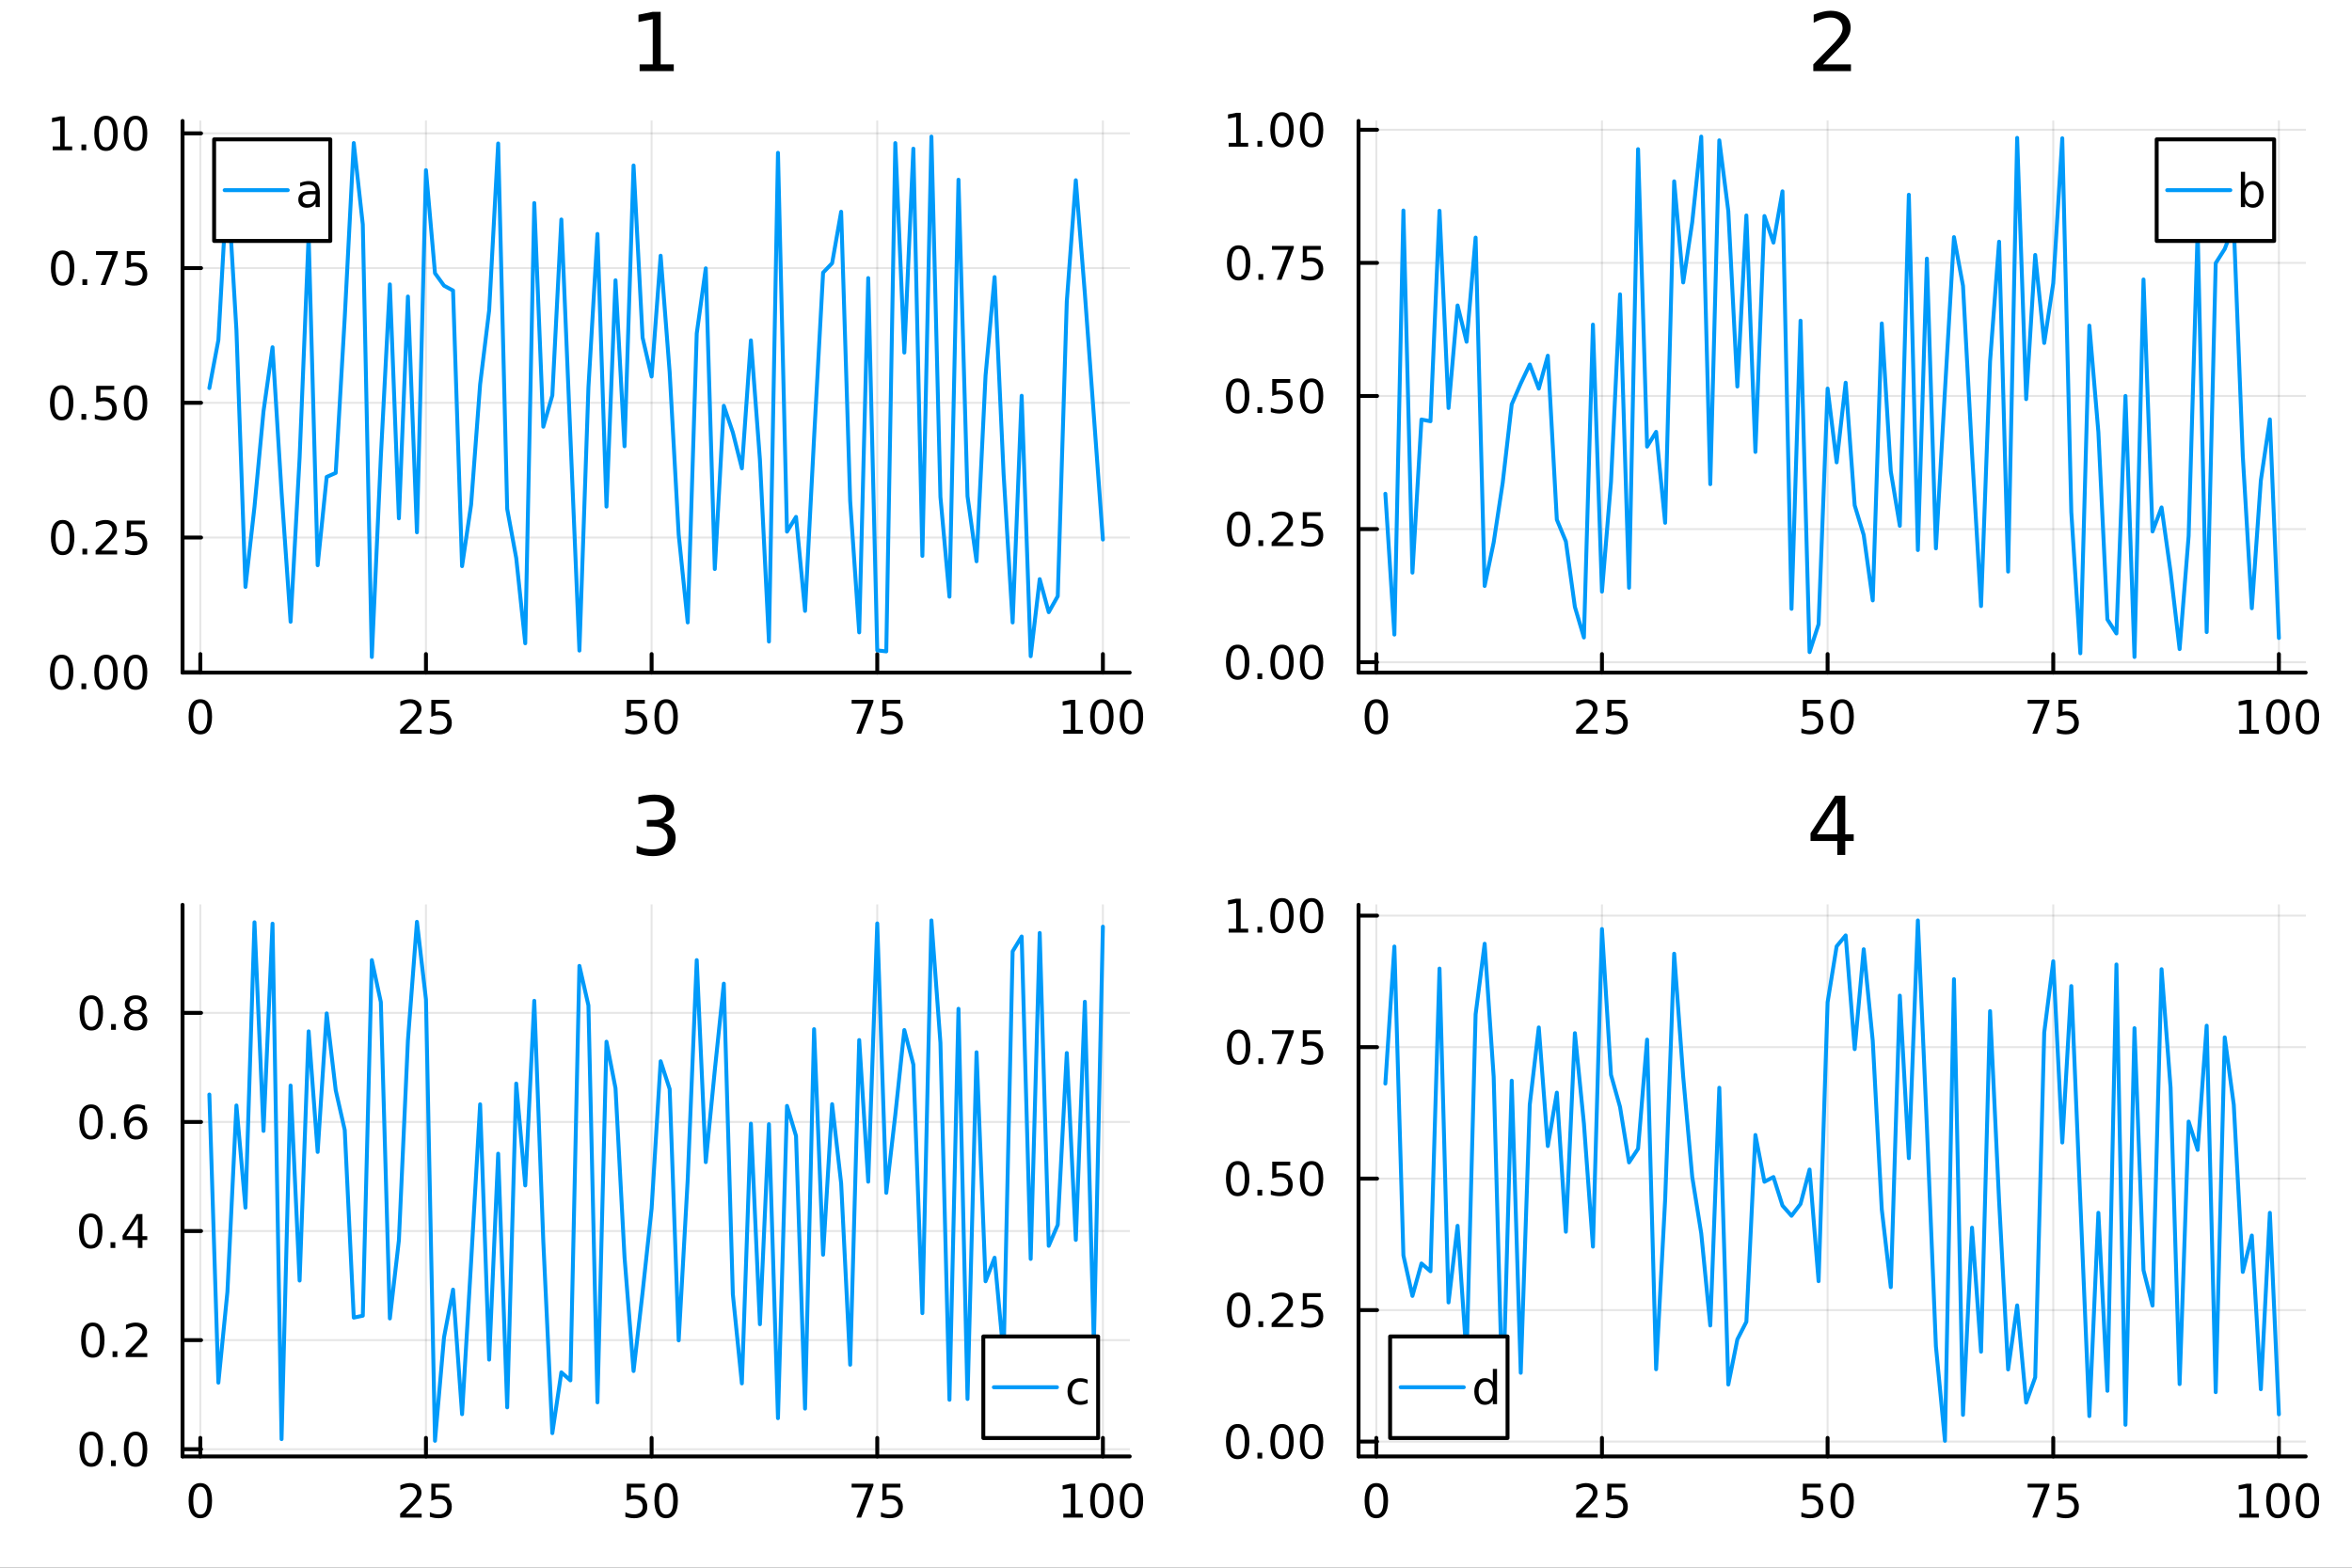 <?xml version="1.0" encoding="utf-8"?>
<svg xmlns="http://www.w3.org/2000/svg" xmlns:xlink="http://www.w3.org/1999/xlink" width="600" height="400" viewBox="0 0 2400 1600">
<rect x="0" y="0" width="2400" height="1600" fill="#333333" stroke="none"/>
<defs>
  <clipPath id="clip720">
    <rect x="0" y="0" width="2400" height="1600"/>
  </clipPath>
</defs>
<path clip-path="url(#clip720)" d="M0 1600 L2400 1600 L2400 0 L0 0  Z" fill="#ffffff" fill-rule="evenodd" fill-opacity="1"/>
<defs>
  <clipPath id="clip721">
    <rect x="480" y="0" width="1681" height="1600"/>
  </clipPath>
</defs>
<path clip-path="url(#clip720)" d="M186.274 686.448 L1152.76 686.448 L1152.76 123.472 L186.274 123.472  Z" fill="#ffffff" fill-rule="evenodd" fill-opacity="1"/>
<defs>
  <clipPath id="clip722">
    <rect x="186" y="123" width="967" height="564"/>
  </clipPath>
</defs>
<polyline clip-path="url(#clip722)" style="stroke:#000000; stroke-linecap:round; stroke-linejoin:round; stroke-width:2; stroke-opacity:0.1; fill:none" points="204.417,686.448 204.417,123.472 "/>
<polyline clip-path="url(#clip722)" style="stroke:#000000; stroke-linecap:round; stroke-linejoin:round; stroke-width:2; stroke-opacity:0.1; fill:none" points="434.664,686.448 434.664,123.472 "/>
<polyline clip-path="url(#clip722)" style="stroke:#000000; stroke-linecap:round; stroke-linejoin:round; stroke-width:2; stroke-opacity:0.1; fill:none" points="664.91,686.448 664.91,123.472 "/>
<polyline clip-path="url(#clip722)" style="stroke:#000000; stroke-linecap:round; stroke-linejoin:round; stroke-width:2; stroke-opacity:0.1; fill:none" points="895.156,686.448 895.156,123.472 "/>
<polyline clip-path="url(#clip722)" style="stroke:#000000; stroke-linecap:round; stroke-linejoin:round; stroke-width:2; stroke-opacity:0.1; fill:none" points="1125.4,686.448 1125.4,123.472 "/>
<polyline clip-path="url(#clip722)" style="stroke:#000000; stroke-linecap:round; stroke-linejoin:round; stroke-width:2; stroke-opacity:0.1; fill:none" points="186.274,686.108 1152.76,686.108 "/>
<polyline clip-path="url(#clip722)" style="stroke:#000000; stroke-linecap:round; stroke-linejoin:round; stroke-width:2; stroke-opacity:0.1; fill:none" points="186.274,548.602 1152.76,548.602 "/>
<polyline clip-path="url(#clip722)" style="stroke:#000000; stroke-linecap:round; stroke-linejoin:round; stroke-width:2; stroke-opacity:0.1; fill:none" points="186.274,411.095 1152.76,411.095 "/>
<polyline clip-path="url(#clip722)" style="stroke:#000000; stroke-linecap:round; stroke-linejoin:round; stroke-width:2; stroke-opacity:0.1; fill:none" points="186.274,273.589 1152.76,273.589 "/>
<polyline clip-path="url(#clip722)" style="stroke:#000000; stroke-linecap:round; stroke-linejoin:round; stroke-width:2; stroke-opacity:0.1; fill:none" points="186.274,136.082 1152.76,136.082 "/>
<polyline clip-path="url(#clip720)" style="stroke:#000000; stroke-linecap:round; stroke-linejoin:round; stroke-width:4; stroke-opacity:1; fill:none" points="186.274,686.448 1152.76,686.448 "/>
<polyline clip-path="url(#clip720)" style="stroke:#000000; stroke-linecap:round; stroke-linejoin:round; stroke-width:4; stroke-opacity:1; fill:none" points="204.417,686.448 204.417,667.55 "/>
<polyline clip-path="url(#clip720)" style="stroke:#000000; stroke-linecap:round; stroke-linejoin:round; stroke-width:4; stroke-opacity:1; fill:none" points="434.664,686.448 434.664,667.55 "/>
<polyline clip-path="url(#clip720)" style="stroke:#000000; stroke-linecap:round; stroke-linejoin:round; stroke-width:4; stroke-opacity:1; fill:none" points="664.91,686.448 664.91,667.55 "/>
<polyline clip-path="url(#clip720)" style="stroke:#000000; stroke-linecap:round; stroke-linejoin:round; stroke-width:4; stroke-opacity:1; fill:none" points="895.156,686.448 895.156,667.55 "/>
<polyline clip-path="url(#clip720)" style="stroke:#000000; stroke-linecap:round; stroke-linejoin:round; stroke-width:4; stroke-opacity:1; fill:none" points="1125.4,686.448 1125.4,667.55 "/>
<path clip-path="url(#clip720)" d="M204.417 717.367 Q200.806 717.367 198.978 720.931 Q197.172 724.473 197.172 731.603 Q197.172 738.709 198.978 742.274 Q200.806 745.815 204.417 745.815 Q208.052 745.815 209.857 742.274 Q211.686 738.709 211.686 731.603 Q211.686 724.473 209.857 720.931 Q208.052 717.367 204.417 717.367 M204.417 713.663 Q210.228 713.663 213.283 718.269 Q216.362 722.853 216.362 731.603 Q216.362 740.329 213.283 744.936 Q210.228 749.519 204.417 749.519 Q198.607 749.519 195.529 744.936 Q192.473 740.329 192.473 731.603 Q192.473 722.853 195.529 718.269 Q198.607 713.663 204.417 713.663 Z" fill="#000000" fill-rule="nonzero" fill-opacity="1" /><path clip-path="url(#clip720)" d="M413.935 744.913 L430.254 744.913 L430.254 748.848 L408.31 748.848 L408.31 744.913 Q410.972 742.158 415.555 737.528 Q420.161 732.876 421.342 731.533 Q423.587 729.01 424.467 727.274 Q425.37 725.515 425.37 723.825 Q425.37 721.07 423.425 719.334 Q421.504 717.598 418.402 717.598 Q416.203 717.598 413.749 718.362 Q411.319 719.126 408.541 720.677 L408.541 715.955 Q411.365 714.82 413.819 714.242 Q416.273 713.663 418.31 713.663 Q423.68 713.663 426.874 716.348 Q430.069 719.033 430.069 723.524 Q430.069 725.654 429.259 727.575 Q428.472 729.473 426.365 732.066 Q425.786 732.737 422.685 735.954 Q419.583 739.149 413.935 744.913 Z" fill="#000000" fill-rule="nonzero" fill-opacity="1" /><path clip-path="url(#clip720)" d="M440.115 714.288 L458.471 714.288 L458.471 718.223 L444.397 718.223 L444.397 726.695 Q445.416 726.348 446.434 726.186 Q447.453 726.001 448.472 726.001 Q454.259 726.001 457.638 729.172 Q461.018 732.343 461.018 737.76 Q461.018 743.339 457.546 746.44 Q454.073 749.519 447.754 749.519 Q445.578 749.519 443.31 749.149 Q441.064 748.778 438.657 748.038 L438.657 743.339 Q440.74 744.473 442.962 745.028 Q445.184 745.584 447.661 745.584 Q451.666 745.584 454.004 743.478 Q456.342 741.371 456.342 737.76 Q456.342 734.149 454.004 732.042 Q451.666 729.936 447.661 729.936 Q445.786 729.936 443.911 730.353 Q442.06 730.769 440.115 731.649 L440.115 714.288 Z" fill="#000000" fill-rule="nonzero" fill-opacity="1" /><path clip-path="url(#clip720)" d="M639.609 714.288 L657.966 714.288 L657.966 718.223 L643.892 718.223 L643.892 726.695 Q644.91 726.348 645.929 726.186 Q646.947 726.001 647.966 726.001 Q653.753 726.001 657.132 729.172 Q660.512 732.343 660.512 737.76 Q660.512 743.339 657.04 746.44 Q653.567 749.519 647.248 749.519 Q645.072 749.519 642.804 749.149 Q640.558 748.778 638.151 748.038 L638.151 743.339 Q640.234 744.473 642.456 745.028 Q644.679 745.584 647.155 745.584 Q651.16 745.584 653.498 743.478 Q655.836 741.371 655.836 737.76 Q655.836 734.149 653.498 732.042 Q651.16 729.936 647.155 729.936 Q645.281 729.936 643.406 730.353 Q641.554 730.769 639.609 731.649 L639.609 714.288 Z" fill="#000000" fill-rule="nonzero" fill-opacity="1" /><path clip-path="url(#clip720)" d="M679.725 717.367 Q676.114 717.367 674.285 720.931 Q672.479 724.473 672.479 731.603 Q672.479 738.709 674.285 742.274 Q676.114 745.815 679.725 745.815 Q683.359 745.815 685.165 742.274 Q686.993 738.709 686.993 731.603 Q686.993 724.473 685.165 720.931 Q683.359 717.367 679.725 717.367 M679.725 713.663 Q685.535 713.663 688.59 718.269 Q691.669 722.853 691.669 731.603 Q691.669 740.329 688.59 744.936 Q685.535 749.519 679.725 749.519 Q673.915 749.519 670.836 744.936 Q667.78 740.329 667.78 731.603 Q667.78 722.853 670.836 718.269 Q673.915 713.663 679.725 713.663 Z" fill="#000000" fill-rule="nonzero" fill-opacity="1" /><path clip-path="url(#clip720)" d="M869.011 714.288 L891.233 714.288 L891.233 716.279 L878.687 748.848 L873.802 748.848 L885.608 718.223 L869.011 718.223 L869.011 714.288 Z" fill="#000000" fill-rule="nonzero" fill-opacity="1" /><path clip-path="url(#clip720)" d="M900.399 714.288 L918.756 714.288 L918.756 718.223 L904.682 718.223 L904.682 726.695 Q905.7 726.348 906.719 726.186 Q907.737 726.001 908.756 726.001 Q914.543 726.001 917.922 729.172 Q921.302 732.343 921.302 737.76 Q921.302 743.339 917.83 746.44 Q914.358 749.519 908.038 749.519 Q905.862 749.519 903.594 749.149 Q901.348 748.778 898.941 748.038 L898.941 743.339 Q901.024 744.473 903.247 745.028 Q905.469 745.584 907.946 745.584 Q911.95 745.584 914.288 743.478 Q916.626 741.371 916.626 737.76 Q916.626 734.149 914.288 732.042 Q911.95 729.936 907.946 729.936 Q906.071 729.936 904.196 730.353 Q902.344 730.769 900.399 731.649 L900.399 714.288 Z" fill="#000000" fill-rule="nonzero" fill-opacity="1" /><path clip-path="url(#clip720)" d="M1085.01 744.913 L1092.65 744.913 L1092.65 718.547 L1084.34 720.214 L1084.34 715.955 L1092.6 714.288 L1097.28 714.288 L1097.28 744.913 L1104.92 744.913 L1104.92 748.848 L1085.01 748.848 L1085.01 744.913 Z" fill="#000000" fill-rule="nonzero" fill-opacity="1" /><path clip-path="url(#clip720)" d="M1124.36 717.367 Q1120.75 717.367 1118.92 720.931 Q1117.12 724.473 1117.12 731.603 Q1117.12 738.709 1118.92 742.274 Q1120.75 745.815 1124.36 745.815 Q1128 745.815 1129.8 742.274 Q1131.63 738.709 1131.63 731.603 Q1131.63 724.473 1129.8 720.931 Q1128 717.367 1124.36 717.367 M1124.36 713.663 Q1130.17 713.663 1133.23 718.269 Q1136.31 722.853 1136.31 731.603 Q1136.31 740.329 1133.23 744.936 Q1130.17 749.519 1124.36 749.519 Q1118.55 749.519 1115.47 744.936 Q1112.42 740.329 1112.42 731.603 Q1112.42 722.853 1115.47 718.269 Q1118.55 713.663 1124.36 713.663 Z" fill="#000000" fill-rule="nonzero" fill-opacity="1" /><path clip-path="url(#clip720)" d="M1154.52 717.367 Q1150.91 717.367 1149.08 720.931 Q1147.28 724.473 1147.28 731.603 Q1147.28 738.709 1149.08 742.274 Q1150.91 745.815 1154.52 745.815 Q1158.16 745.815 1159.96 742.274 Q1161.79 738.709 1161.79 731.603 Q1161.79 724.473 1159.96 720.931 Q1158.16 717.367 1154.52 717.367 M1154.52 713.663 Q1160.33 713.663 1163.39 718.269 Q1166.47 722.853 1166.47 731.603 Q1166.47 740.329 1163.39 744.936 Q1160.33 749.519 1154.52 749.519 Q1148.71 749.519 1145.63 744.936 Q1142.58 740.329 1142.58 731.603 Q1142.58 722.853 1145.63 718.269 Q1148.71 713.663 1154.52 713.663 Z" fill="#000000" fill-rule="nonzero" fill-opacity="1" /><polyline clip-path="url(#clip720)" style="stroke:#000000; stroke-linecap:round; stroke-linejoin:round; stroke-width:4; stroke-opacity:1; fill:none" points="186.274,686.448 186.274,123.472 "/>
<polyline clip-path="url(#clip720)" style="stroke:#000000; stroke-linecap:round; stroke-linejoin:round; stroke-width:4; stroke-opacity:1; fill:none" points="186.274,686.108 205.172,686.108 "/>
<polyline clip-path="url(#clip720)" style="stroke:#000000; stroke-linecap:round; stroke-linejoin:round; stroke-width:4; stroke-opacity:1; fill:none" points="186.274,548.602 205.172,548.602 "/>
<polyline clip-path="url(#clip720)" style="stroke:#000000; stroke-linecap:round; stroke-linejoin:round; stroke-width:4; stroke-opacity:1; fill:none" points="186.274,411.095 205.172,411.095 "/>
<polyline clip-path="url(#clip720)" style="stroke:#000000; stroke-linecap:round; stroke-linejoin:round; stroke-width:4; stroke-opacity:1; fill:none" points="186.274,273.589 205.172,273.589 "/>
<polyline clip-path="url(#clip720)" style="stroke:#000000; stroke-linecap:round; stroke-linejoin:round; stroke-width:4; stroke-opacity:1; fill:none" points="186.274,136.082 205.172,136.082 "/>
<path clip-path="url(#clip720)" d="M62.937 671.907 Q59.325 671.907 57.497 675.471 Q55.691 679.013 55.691 686.143 Q55.691 693.249 57.497 696.814 Q59.325 700.356 62.937 700.356 Q66.571 700.356 68.376 696.814 Q70.205 693.249 70.205 686.143 Q70.205 679.013 68.376 675.471 Q66.571 671.907 62.937 671.907 M62.937 668.203 Q68.747 668.203 71.802 672.809 Q74.881 677.393 74.881 686.143 Q74.881 694.87 71.802 699.476 Q68.747 704.059 62.937 704.059 Q57.126 704.059 54.048 699.476 Q50.992 694.87 50.992 686.143 Q50.992 677.393 54.048 672.809 Q57.126 668.203 62.937 668.203 Z" fill="#000000" fill-rule="nonzero" fill-opacity="1" /><path clip-path="url(#clip720)" d="M83.098 697.508 L87.983 697.508 L87.983 703.388 L83.098 703.388 L83.098 697.508 Z" fill="#000000" fill-rule="nonzero" fill-opacity="1" /><path clip-path="url(#clip720)" d="M108.168 671.907 Q104.557 671.907 102.728 675.471 Q100.922 679.013 100.922 686.143 Q100.922 693.249 102.728 696.814 Q104.557 700.356 108.168 700.356 Q111.802 700.356 113.608 696.814 Q115.436 693.249 115.436 686.143 Q115.436 679.013 113.608 675.471 Q111.802 671.907 108.168 671.907 M108.168 668.203 Q113.978 668.203 117.033 672.809 Q120.112 677.393 120.112 686.143 Q120.112 694.87 117.033 699.476 Q113.978 704.059 108.168 704.059 Q102.358 704.059 99.279 699.476 Q96.223 694.87 96.223 686.143 Q96.223 677.393 99.279 672.809 Q102.358 668.203 108.168 668.203 Z" fill="#000000" fill-rule="nonzero" fill-opacity="1" /><path clip-path="url(#clip720)" d="M138.33 671.907 Q134.719 671.907 132.89 675.471 Q131.084 679.013 131.084 686.143 Q131.084 693.249 132.89 696.814 Q134.719 700.356 138.33 700.356 Q141.964 700.356 143.769 696.814 Q145.598 693.249 145.598 686.143 Q145.598 679.013 143.769 675.471 Q141.964 671.907 138.33 671.907 M138.33 668.203 Q144.14 668.203 147.195 672.809 Q150.274 677.393 150.274 686.143 Q150.274 694.87 147.195 699.476 Q144.14 704.059 138.33 704.059 Q132.519 704.059 129.441 699.476 Q126.385 694.87 126.385 686.143 Q126.385 677.393 129.441 672.809 Q132.519 668.203 138.33 668.203 Z" fill="#000000" fill-rule="nonzero" fill-opacity="1" /><path clip-path="url(#clip720)" d="M63.932 534.4 Q60.321 534.4 58.492 537.965 Q56.687 541.507 56.687 548.636 Q56.687 555.743 58.492 559.307 Q60.321 562.849 63.932 562.849 Q67.566 562.849 69.372 559.307 Q71.2 555.743 71.2 548.636 Q71.2 541.507 69.372 537.965 Q67.566 534.4 63.932 534.4 M63.932 530.697 Q69.742 530.697 72.798 535.303 Q75.876 539.886 75.876 548.636 Q75.876 557.363 72.798 561.969 Q69.742 566.553 63.932 566.553 Q58.122 566.553 55.043 561.969 Q51.987 557.363 51.987 548.636 Q51.987 539.886 55.043 535.303 Q58.122 530.697 63.932 530.697 Z" fill="#000000" fill-rule="nonzero" fill-opacity="1" /><path clip-path="url(#clip720)" d="M84.094 560.002 L88.978 560.002 L88.978 565.882 L84.094 565.882 L84.094 560.002 Z" fill="#000000" fill-rule="nonzero" fill-opacity="1" /><path clip-path="url(#clip720)" d="M103.191 561.946 L119.51 561.946 L119.51 565.882 L97.566 565.882 L97.566 561.946 Q100.228 559.192 104.811 554.562 Q109.418 549.909 110.598 548.567 Q112.844 546.044 113.723 544.308 Q114.626 542.548 114.626 540.858 Q114.626 538.104 112.682 536.368 Q110.76 534.632 107.658 534.632 Q105.459 534.632 103.006 535.396 Q100.575 536.159 97.797 537.71 L97.797 532.988 Q100.621 531.854 103.075 531.275 Q105.529 530.697 107.566 530.697 Q112.936 530.697 116.131 533.382 Q119.325 536.067 119.325 540.558 Q119.325 542.687 118.515 544.608 Q117.728 546.507 115.621 549.099 Q115.043 549.77 111.941 552.988 Q108.839 556.182 103.191 561.946 Z" fill="#000000" fill-rule="nonzero" fill-opacity="1" /><path clip-path="url(#clip720)" d="M129.371 531.322 L147.728 531.322 L147.728 535.257 L133.654 535.257 L133.654 543.729 Q134.672 543.382 135.691 543.22 Q136.709 543.034 137.728 543.034 Q143.515 543.034 146.894 546.206 Q150.274 549.377 150.274 554.794 Q150.274 560.372 146.802 563.474 Q143.33 566.553 137.01 566.553 Q134.834 566.553 132.566 566.182 Q130.32 565.812 127.913 565.071 L127.913 560.372 Q129.996 561.507 132.219 562.062 Q134.441 562.618 136.918 562.618 Q140.922 562.618 143.26 560.511 Q145.598 558.405 145.598 554.794 Q145.598 551.183 143.26 549.076 Q140.922 546.97 136.918 546.97 Q135.043 546.97 133.168 547.386 Q131.316 547.803 129.371 548.683 L129.371 531.322 Z" fill="#000000" fill-rule="nonzero" fill-opacity="1" /><path clip-path="url(#clip720)" d="M62.937 396.894 Q59.325 396.894 57.497 400.459 Q55.691 404 55.691 411.13 Q55.691 418.236 57.497 421.801 Q59.325 425.343 62.937 425.343 Q66.571 425.343 68.376 421.801 Q70.205 418.236 70.205 411.13 Q70.205 404 68.376 400.459 Q66.571 396.894 62.937 396.894 M62.937 393.19 Q68.747 393.19 71.802 397.796 Q74.881 402.38 74.881 411.13 Q74.881 419.857 71.802 424.463 Q68.747 429.046 62.937 429.046 Q57.126 429.046 54.048 424.463 Q50.992 419.857 50.992 411.13 Q50.992 402.38 54.048 397.796 Q57.126 393.19 62.937 393.19 Z" fill="#000000" fill-rule="nonzero" fill-opacity="1" /><path clip-path="url(#clip720)" d="M83.098 422.495 L87.983 422.495 L87.983 428.375 L83.098 428.375 L83.098 422.495 Z" fill="#000000" fill-rule="nonzero" fill-opacity="1" /><path clip-path="url(#clip720)" d="M98.214 393.815 L116.57 393.815 L116.57 397.75 L102.496 397.75 L102.496 406.222 Q103.515 405.875 104.534 405.713 Q105.552 405.528 106.571 405.528 Q112.358 405.528 115.737 408.699 Q119.117 411.87 119.117 417.287 Q119.117 422.866 115.645 425.968 Q112.172 429.046 105.853 429.046 Q103.677 429.046 101.409 428.676 Q99.163 428.306 96.756 427.565 L96.756 422.866 Q98.839 424 101.061 424.556 Q103.284 425.111 105.76 425.111 Q109.765 425.111 112.103 423.005 Q114.441 420.898 114.441 417.287 Q114.441 413.676 112.103 411.57 Q109.765 409.463 105.76 409.463 Q103.885 409.463 102.01 409.88 Q100.159 410.296 98.214 411.176 L98.214 393.815 Z" fill="#000000" fill-rule="nonzero" fill-opacity="1" /><path clip-path="url(#clip720)" d="M138.33 396.894 Q134.719 396.894 132.89 400.459 Q131.084 404 131.084 411.13 Q131.084 418.236 132.89 421.801 Q134.719 425.343 138.33 425.343 Q141.964 425.343 143.769 421.801 Q145.598 418.236 145.598 411.13 Q145.598 404 143.769 400.459 Q141.964 396.894 138.33 396.894 M138.33 393.19 Q144.14 393.19 147.195 397.796 Q150.274 402.38 150.274 411.13 Q150.274 419.857 147.195 424.463 Q144.14 429.046 138.33 429.046 Q132.519 429.046 129.441 424.463 Q126.385 419.857 126.385 411.13 Q126.385 402.38 129.441 397.796 Q132.519 393.19 138.33 393.19 Z" fill="#000000" fill-rule="nonzero" fill-opacity="1" /><path clip-path="url(#clip720)" d="M63.932 259.387 Q60.321 259.387 58.492 262.952 Q56.687 266.494 56.687 273.623 Q56.687 280.73 58.492 284.294 Q60.321 287.836 63.932 287.836 Q67.566 287.836 69.372 284.294 Q71.2 280.73 71.2 273.623 Q71.2 266.494 69.372 262.952 Q67.566 259.387 63.932 259.387 M63.932 255.684 Q69.742 255.684 72.798 260.29 Q75.876 264.873 75.876 273.623 Q75.876 282.35 72.798 286.957 Q69.742 291.54 63.932 291.54 Q58.122 291.54 55.043 286.957 Q51.987 282.35 51.987 273.623 Q51.987 264.873 55.043 260.29 Q58.122 255.684 63.932 255.684 Z" fill="#000000" fill-rule="nonzero" fill-opacity="1" /><path clip-path="url(#clip720)" d="M84.094 284.989 L88.978 284.989 L88.978 290.869 L84.094 290.869 L84.094 284.989 Z" fill="#000000" fill-rule="nonzero" fill-opacity="1" /><path clip-path="url(#clip720)" d="M97.983 256.309 L120.205 256.309 L120.205 258.299 L107.658 290.869 L102.774 290.869 L114.58 260.244 L97.983 260.244 L97.983 256.309 Z" fill="#000000" fill-rule="nonzero" fill-opacity="1" /><path clip-path="url(#clip720)" d="M129.371 256.309 L147.728 256.309 L147.728 260.244 L133.654 260.244 L133.654 268.716 Q134.672 268.369 135.691 268.207 Q136.709 268.021 137.728 268.021 Q143.515 268.021 146.894 271.193 Q150.274 274.364 150.274 279.781 Q150.274 285.359 146.802 288.461 Q143.33 291.54 137.01 291.54 Q134.834 291.54 132.566 291.169 Q130.32 290.799 127.913 290.058 L127.913 285.359 Q129.996 286.494 132.219 287.049 Q134.441 287.605 136.918 287.605 Q140.922 287.605 143.26 285.498 Q145.598 283.392 145.598 279.781 Q145.598 276.17 143.26 274.063 Q140.922 271.957 136.918 271.957 Q135.043 271.957 133.168 272.373 Q131.316 272.79 129.371 273.67 L129.371 256.309 Z" fill="#000000" fill-rule="nonzero" fill-opacity="1" /><path clip-path="url(#clip720)" d="M53.747 149.427 L61.386 149.427 L61.386 123.061 L53.075 124.728 L53.075 120.469 L61.339 118.802 L66.015 118.802 L66.015 149.427 L73.654 149.427 L73.654 153.362 L53.747 153.362 L53.747 149.427 Z" fill="#000000" fill-rule="nonzero" fill-opacity="1" /><path clip-path="url(#clip720)" d="M83.098 147.482 L87.983 147.482 L87.983 153.362 L83.098 153.362 L83.098 147.482 Z" fill="#000000" fill-rule="nonzero" fill-opacity="1" /><path clip-path="url(#clip720)" d="M108.168 121.881 Q104.557 121.881 102.728 125.446 Q100.922 128.987 100.922 136.117 Q100.922 143.223 102.728 146.788 Q104.557 150.33 108.168 150.33 Q111.802 150.33 113.608 146.788 Q115.436 143.223 115.436 136.117 Q115.436 128.987 113.608 125.446 Q111.802 121.881 108.168 121.881 M108.168 118.177 Q113.978 118.177 117.033 122.783 Q120.112 127.367 120.112 136.117 Q120.112 144.844 117.033 149.45 Q113.978 154.033 108.168 154.033 Q102.358 154.033 99.279 149.45 Q96.223 144.844 96.223 136.117 Q96.223 127.367 99.279 122.783 Q102.358 118.177 108.168 118.177 Z" fill="#000000" fill-rule="nonzero" fill-opacity="1" /><path clip-path="url(#clip720)" d="M138.33 121.881 Q134.719 121.881 132.89 125.446 Q131.084 128.987 131.084 136.117 Q131.084 143.223 132.89 146.788 Q134.719 150.33 138.33 150.33 Q141.964 150.33 143.769 146.788 Q145.598 143.223 145.598 136.117 Q145.598 128.987 143.769 125.446 Q141.964 121.881 138.33 121.881 M138.33 118.177 Q144.14 118.177 147.195 122.783 Q150.274 127.367 150.274 136.117 Q150.274 144.844 147.195 149.45 Q144.14 154.033 138.33 154.033 Q132.519 154.033 129.441 149.45 Q126.385 144.844 126.385 136.117 Q126.385 127.367 129.441 122.783 Q132.519 118.177 138.33 118.177 Z" fill="#000000" fill-rule="nonzero" fill-opacity="1" /><path clip-path="url(#clip720)" d="M652.683 65.689 L666.051 65.689 L666.051 19.55 L651.509 22.466 L651.509 15.013 L665.97 12.096 L674.153 12.096 L674.153 65.689 L687.521 65.689 L687.521 72.576 L652.683 72.576 L652.683 65.689 Z" fill="#000000" fill-rule="nonzero" fill-opacity="1" /><polyline clip-path="url(#clip722)" style="stroke:#009af9; stroke-linecap:round; stroke-linejoin:round; stroke-width:4; stroke-opacity:1; fill:none" points="213.627,396.071 222.837,347.081 232.047,182.468 241.257,336.957 250.467,599.017 259.677,517.256 268.886,419.765 278.096,354.413 287.306,502.722 296.516,634.552 305.726,467.112 314.936,240.524 324.145,576.894 333.355,486.752 342.565,482.674 351.775,324.156 360.985,145.992 370.195,229.073 379.405,670.515 388.614,466.234 397.824,290.226 407.034,529.034 416.244,302.639 425.454,543.311 434.664,173.664 443.874,278.847 453.083,291.551 462.293,296.533 471.503,577.818 480.713,515.119 489.923,392.322 499.133,316.846 508.343,146.447 517.552,519.446 526.762,569.562 535.972,656.553 545.182,207.226 554.392,435.502 563.602,403.528 572.812,224.02 582.021,445.151 591.231,663.992 600.441,395.45 609.651,238.756 618.861,517.058 628.071,286.063 637.28,455.46 646.49,168.908 655.7,344.581 664.91,384.293 674.12,260.973 683.33,379.807 692.54,545.656 701.749,635.269 710.959,340.283 720.169,273.869 729.379,580.75 738.589,414.151 747.799,441.339 757.009,478.015 766.218,347.38 775.428,468.976 784.638,654.785 793.848,155.99 803.058,542.59 812.268,527.547 821.478,623.484 830.687,446.768 839.897,278.256 849.107,268.637 858.317,216.117 867.527,511.429 876.737,645.413 885.946,283.809 895.156,663.77 904.366,664.833 913.576,146.05 922.786,359.844 931.996,151.731 941.206,567.337 950.415,139.405 959.625,507.181 968.835,608.991 978.045,183.407 987.255,506.461 996.465,572.857 1005.67,383.339 1014.88,282.787 1024.09,483.902 1033.3,635.284 1042.51,403.931 1051.72,669.735 1060.93,591.07 1070.14,624.798 1079.35,608.473 1088.56,307.871 1097.77,183.957 1106.98,299.379 1116.19,424.412 1125.4,550.672 "/>
<path clip-path="url(#clip720)" d="M218.49 245.918 L337.036 245.918 L337.036 142.238 L218.49 142.238  Z" fill="#ffffff" fill-rule="evenodd" fill-opacity="1"/>
<polyline clip-path="url(#clip720)" style="stroke:#000000; stroke-linecap:round; stroke-linejoin:round; stroke-width:4; stroke-opacity:1; fill:none" points="218.49,245.918 337.036,245.918 337.036,142.238 218.49,142.238 218.49,245.918 "/>
<polyline clip-path="url(#clip720)" style="stroke:#009af9; stroke-linecap:round; stroke-linejoin:round; stroke-width:4; stroke-opacity:1; fill:none" points="229.229,194.078 293.661,194.078 "/>
<path clip-path="url(#clip720)" d="M317.802 198.326 Q312.64 198.326 310.65 199.506 Q308.659 200.687 308.659 203.534 Q308.659 205.802 310.14 207.145 Q311.645 208.464 314.214 208.464 Q317.756 208.464 319.886 205.964 Q322.038 203.441 322.038 199.275 L322.038 198.326 L317.802 198.326 M326.298 196.566 L326.298 211.358 L322.038 211.358 L322.038 207.423 Q320.58 209.784 318.404 210.918 Q316.228 212.029 313.08 212.029 Q309.099 212.029 306.738 209.807 Q304.4 207.562 304.4 203.812 Q304.4 199.437 307.316 197.215 Q310.256 194.992 316.066 194.992 L322.038 194.992 L322.038 194.576 Q322.038 191.636 320.094 190.039 Q318.173 188.418 314.677 188.418 Q312.455 188.418 310.349 188.951 Q308.242 189.483 306.298 190.548 L306.298 186.613 Q308.636 185.71 310.835 185.27 Q313.034 184.807 315.117 184.807 Q320.742 184.807 323.52 187.724 Q326.298 190.641 326.298 196.566 Z" fill="#000000" fill-rule="nonzero" fill-opacity="1" /><path clip-path="url(#clip720)" d="M1386.27 686.448 L2352.76 686.448 L2352.76 123.472 L1386.27 123.472  Z" fill="#ffffff" fill-rule="evenodd" fill-opacity="1"/>
<defs>
  <clipPath id="clip723">
    <rect x="1386" y="123" width="967" height="564"/>
  </clipPath>
</defs>
<polyline clip-path="url(#clip723)" style="stroke:#000000; stroke-linecap:round; stroke-linejoin:round; stroke-width:2; stroke-opacity:0.1; fill:none" points="1404.42,686.448 1404.42,123.472 "/>
<polyline clip-path="url(#clip723)" style="stroke:#000000; stroke-linecap:round; stroke-linejoin:round; stroke-width:2; stroke-opacity:0.1; fill:none" points="1634.66,686.448 1634.66,123.472 "/>
<polyline clip-path="url(#clip723)" style="stroke:#000000; stroke-linecap:round; stroke-linejoin:round; stroke-width:2; stroke-opacity:0.1; fill:none" points="1864.91,686.448 1864.91,123.472 "/>
<polyline clip-path="url(#clip723)" style="stroke:#000000; stroke-linecap:round; stroke-linejoin:round; stroke-width:2; stroke-opacity:0.1; fill:none" points="2095.16,686.448 2095.16,123.472 "/>
<polyline clip-path="url(#clip723)" style="stroke:#000000; stroke-linecap:round; stroke-linejoin:round; stroke-width:2; stroke-opacity:0.1; fill:none" points="2325.4,686.448 2325.4,123.472 "/>
<polyline clip-path="url(#clip723)" style="stroke:#000000; stroke-linecap:round; stroke-linejoin:round; stroke-width:2; stroke-opacity:0.1; fill:none" points="1386.27,675.853 2352.76,675.853 "/>
<polyline clip-path="url(#clip723)" style="stroke:#000000; stroke-linecap:round; stroke-linejoin:round; stroke-width:2; stroke-opacity:0.1; fill:none" points="1386.27,540.002 2352.76,540.002 "/>
<polyline clip-path="url(#clip723)" style="stroke:#000000; stroke-linecap:round; stroke-linejoin:round; stroke-width:2; stroke-opacity:0.1; fill:none" points="1386.27,404.15 2352.76,404.15 "/>
<polyline clip-path="url(#clip723)" style="stroke:#000000; stroke-linecap:round; stroke-linejoin:round; stroke-width:2; stroke-opacity:0.1; fill:none" points="1386.27,268.298 2352.76,268.298 "/>
<polyline clip-path="url(#clip723)" style="stroke:#000000; stroke-linecap:round; stroke-linejoin:round; stroke-width:2; stroke-opacity:0.1; fill:none" points="1386.27,132.446 2352.76,132.446 "/>
<polyline clip-path="url(#clip720)" style="stroke:#000000; stroke-linecap:round; stroke-linejoin:round; stroke-width:4; stroke-opacity:1; fill:none" points="1386.27,686.448 2352.76,686.448 "/>
<polyline clip-path="url(#clip720)" style="stroke:#000000; stroke-linecap:round; stroke-linejoin:round; stroke-width:4; stroke-opacity:1; fill:none" points="1404.42,686.448 1404.42,667.55 "/>
<polyline clip-path="url(#clip720)" style="stroke:#000000; stroke-linecap:round; stroke-linejoin:round; stroke-width:4; stroke-opacity:1; fill:none" points="1634.66,686.448 1634.66,667.55 "/>
<polyline clip-path="url(#clip720)" style="stroke:#000000; stroke-linecap:round; stroke-linejoin:round; stroke-width:4; stroke-opacity:1; fill:none" points="1864.91,686.448 1864.91,667.55 "/>
<polyline clip-path="url(#clip720)" style="stroke:#000000; stroke-linecap:round; stroke-linejoin:round; stroke-width:4; stroke-opacity:1; fill:none" points="2095.16,686.448 2095.16,667.55 "/>
<polyline clip-path="url(#clip720)" style="stroke:#000000; stroke-linecap:round; stroke-linejoin:round; stroke-width:4; stroke-opacity:1; fill:none" points="2325.4,686.448 2325.4,667.55 "/>
<path clip-path="url(#clip720)" d="M1404.42 717.367 Q1400.81 717.367 1398.98 720.931 Q1397.17 724.473 1397.17 731.603 Q1397.17 738.709 1398.98 742.274 Q1400.81 745.815 1404.42 745.815 Q1408.05 745.815 1409.86 742.274 Q1411.69 738.709 1411.69 731.603 Q1411.69 724.473 1409.86 720.931 Q1408.05 717.367 1404.42 717.367 M1404.42 713.663 Q1410.23 713.663 1413.28 718.269 Q1416.36 722.853 1416.36 731.603 Q1416.36 740.329 1413.28 744.936 Q1410.23 749.519 1404.42 749.519 Q1398.61 749.519 1395.53 744.936 Q1392.47 740.329 1392.47 731.603 Q1392.47 722.853 1395.53 718.269 Q1398.61 713.663 1404.42 713.663 Z" fill="#000000" fill-rule="nonzero" fill-opacity="1" /><path clip-path="url(#clip720)" d="M1613.93 744.913 L1630.25 744.913 L1630.25 748.848 L1608.31 748.848 L1608.31 744.913 Q1610.97 742.158 1615.56 737.528 Q1620.16 732.876 1621.34 731.533 Q1623.59 729.01 1624.47 727.274 Q1625.37 725.515 1625.37 723.825 Q1625.37 721.07 1623.43 719.334 Q1621.5 717.598 1618.4 717.598 Q1616.2 717.598 1613.75 718.362 Q1611.32 719.126 1608.54 720.677 L1608.54 715.955 Q1611.37 714.82 1613.82 714.242 Q1616.27 713.663 1618.31 713.663 Q1623.68 713.663 1626.87 716.348 Q1630.07 719.033 1630.07 723.524 Q1630.07 725.654 1629.26 727.575 Q1628.47 729.473 1626.37 732.066 Q1625.79 732.737 1622.68 735.954 Q1619.58 739.149 1613.93 744.913 Z" fill="#000000" fill-rule="nonzero" fill-opacity="1" /><path clip-path="url(#clip720)" d="M1640.12 714.288 L1658.47 714.288 L1658.47 718.223 L1644.4 718.223 L1644.4 726.695 Q1645.42 726.348 1646.43 726.186 Q1647.45 726.001 1648.47 726.001 Q1654.26 726.001 1657.64 729.172 Q1661.02 732.343 1661.02 737.76 Q1661.02 743.339 1657.55 746.44 Q1654.07 749.519 1647.75 749.519 Q1645.58 749.519 1643.31 749.149 Q1641.06 748.778 1638.66 748.038 L1638.66 743.339 Q1640.74 744.473 1642.96 745.028 Q1645.18 745.584 1647.66 745.584 Q1651.67 745.584 1654 743.478 Q1656.34 741.371 1656.34 737.76 Q1656.34 734.149 1654 732.042 Q1651.67 729.936 1647.66 729.936 Q1645.79 729.936 1643.91 730.353 Q1642.06 730.769 1640.12 731.649 L1640.12 714.288 Z" fill="#000000" fill-rule="nonzero" fill-opacity="1" /><path clip-path="url(#clip720)" d="M1839.61 714.288 L1857.97 714.288 L1857.97 718.223 L1843.89 718.223 L1843.89 726.695 Q1844.91 726.348 1845.93 726.186 Q1846.95 726.001 1847.97 726.001 Q1853.75 726.001 1857.13 729.172 Q1860.51 732.343 1860.51 737.76 Q1860.51 743.339 1857.04 746.44 Q1853.57 749.519 1847.25 749.519 Q1845.07 749.519 1842.8 749.149 Q1840.56 748.778 1838.15 748.038 L1838.15 743.339 Q1840.23 744.473 1842.46 745.028 Q1844.68 745.584 1847.16 745.584 Q1851.16 745.584 1853.5 743.478 Q1855.84 741.371 1855.84 737.76 Q1855.84 734.149 1853.5 732.042 Q1851.16 729.936 1847.16 729.936 Q1845.28 729.936 1843.41 730.353 Q1841.55 730.769 1839.61 731.649 L1839.61 714.288 Z" fill="#000000" fill-rule="nonzero" fill-opacity="1" /><path clip-path="url(#clip720)" d="M1879.72 717.367 Q1876.11 717.367 1874.28 720.931 Q1872.48 724.473 1872.48 731.603 Q1872.48 738.709 1874.28 742.274 Q1876.11 745.815 1879.72 745.815 Q1883.36 745.815 1885.16 742.274 Q1886.99 738.709 1886.99 731.603 Q1886.99 724.473 1885.16 720.931 Q1883.36 717.367 1879.72 717.367 M1879.72 713.663 Q1885.53 713.663 1888.59 718.269 Q1891.67 722.853 1891.67 731.603 Q1891.67 740.329 1888.59 744.936 Q1885.53 749.519 1879.72 749.519 Q1873.91 749.519 1870.84 744.936 Q1867.78 740.329 1867.78 731.603 Q1867.78 722.853 1870.84 718.269 Q1873.91 713.663 1879.72 713.663 Z" fill="#000000" fill-rule="nonzero" fill-opacity="1" /><path clip-path="url(#clip720)" d="M2069.01 714.288 L2091.23 714.288 L2091.23 716.279 L2078.69 748.848 L2073.8 748.848 L2085.61 718.223 L2069.01 718.223 L2069.01 714.288 Z" fill="#000000" fill-rule="nonzero" fill-opacity="1" /><path clip-path="url(#clip720)" d="M2100.4 714.288 L2118.76 714.288 L2118.76 718.223 L2104.68 718.223 L2104.68 726.695 Q2105.7 726.348 2106.72 726.186 Q2107.74 726.001 2108.76 726.001 Q2114.54 726.001 2117.92 729.172 Q2121.3 732.343 2121.3 737.76 Q2121.3 743.339 2117.83 746.44 Q2114.36 749.519 2108.04 749.519 Q2105.86 749.519 2103.59 749.149 Q2101.35 748.778 2098.94 748.038 L2098.94 743.339 Q2101.02 744.473 2103.25 745.028 Q2105.47 745.584 2107.95 745.584 Q2111.95 745.584 2114.29 743.478 Q2116.63 741.371 2116.63 737.76 Q2116.63 734.149 2114.29 732.042 Q2111.95 729.936 2107.95 729.936 Q2106.07 729.936 2104.2 730.353 Q2102.34 730.769 2100.4 731.649 L2100.4 714.288 Z" fill="#000000" fill-rule="nonzero" fill-opacity="1" /><path clip-path="url(#clip720)" d="M2285.01 744.913 L2292.65 744.913 L2292.65 718.547 L2284.34 720.214 L2284.34 715.955 L2292.6 714.288 L2297.28 714.288 L2297.28 744.913 L2304.92 744.913 L2304.92 748.848 L2285.01 748.848 L2285.01 744.913 Z" fill="#000000" fill-rule="nonzero" fill-opacity="1" /><path clip-path="url(#clip720)" d="M2324.36 717.367 Q2320.75 717.367 2318.92 720.931 Q2317.12 724.473 2317.12 731.603 Q2317.12 738.709 2318.92 742.274 Q2320.75 745.815 2324.36 745.815 Q2328 745.815 2329.8 742.274 Q2331.63 738.709 2331.63 731.603 Q2331.63 724.473 2329.8 720.931 Q2328 717.367 2324.36 717.367 M2324.36 713.663 Q2330.17 713.663 2333.23 718.269 Q2336.31 722.853 2336.31 731.603 Q2336.31 740.329 2333.23 744.936 Q2330.17 749.519 2324.36 749.519 Q2318.55 749.519 2315.47 744.936 Q2312.42 740.329 2312.42 731.603 Q2312.42 722.853 2315.47 718.269 Q2318.55 713.663 2324.36 713.663 Z" fill="#000000" fill-rule="nonzero" fill-opacity="1" /><path clip-path="url(#clip720)" d="M2354.52 717.367 Q2350.91 717.367 2349.08 720.931 Q2347.28 724.473 2347.28 731.603 Q2347.28 738.709 2349.08 742.274 Q2350.91 745.815 2354.52 745.815 Q2358.16 745.815 2359.96 742.274 Q2361.79 738.709 2361.79 731.603 Q2361.79 724.473 2359.96 720.931 Q2358.16 717.367 2354.52 717.367 M2354.52 713.663 Q2360.33 713.663 2363.39 718.269 Q2366.47 722.853 2366.47 731.603 Q2366.47 740.329 2363.39 744.936 Q2360.33 749.519 2354.52 749.519 Q2348.71 749.519 2345.63 744.936 Q2342.58 740.329 2342.58 731.603 Q2342.58 722.853 2345.63 718.269 Q2348.71 713.663 2354.52 713.663 Z" fill="#000000" fill-rule="nonzero" fill-opacity="1" /><polyline clip-path="url(#clip720)" style="stroke:#000000; stroke-linecap:round; stroke-linejoin:round; stroke-width:4; stroke-opacity:1; fill:none" points="1386.27,686.448 1386.27,123.472 "/>
<polyline clip-path="url(#clip720)" style="stroke:#000000; stroke-linecap:round; stroke-linejoin:round; stroke-width:4; stroke-opacity:1; fill:none" points="1386.27,675.853 1405.17,675.853 "/>
<polyline clip-path="url(#clip720)" style="stroke:#000000; stroke-linecap:round; stroke-linejoin:round; stroke-width:4; stroke-opacity:1; fill:none" points="1386.27,540.002 1405.17,540.002 "/>
<polyline clip-path="url(#clip720)" style="stroke:#000000; stroke-linecap:round; stroke-linejoin:round; stroke-width:4; stroke-opacity:1; fill:none" points="1386.27,404.15 1405.17,404.15 "/>
<polyline clip-path="url(#clip720)" style="stroke:#000000; stroke-linecap:round; stroke-linejoin:round; stroke-width:4; stroke-opacity:1; fill:none" points="1386.27,268.298 1405.17,268.298 "/>
<polyline clip-path="url(#clip720)" style="stroke:#000000; stroke-linecap:round; stroke-linejoin:round; stroke-width:4; stroke-opacity:1; fill:none" points="1386.27,132.446 1405.17,132.446 "/>
<path clip-path="url(#clip720)" d="M1262.94 661.652 Q1259.33 661.652 1257.5 665.217 Q1255.69 668.759 1255.69 675.888 Q1255.69 682.995 1257.5 686.559 Q1259.33 690.101 1262.94 690.101 Q1266.57 690.101 1268.38 686.559 Q1270.2 682.995 1270.2 675.888 Q1270.2 668.759 1268.38 665.217 Q1266.57 661.652 1262.94 661.652 M1262.94 657.948 Q1268.75 657.948 1271.8 662.555 Q1274.88 667.138 1274.88 675.888 Q1274.88 684.615 1271.8 689.221 Q1268.75 693.805 1262.94 693.805 Q1257.13 693.805 1254.05 689.221 Q1250.99 684.615 1250.99 675.888 Q1250.99 667.138 1254.05 662.555 Q1257.13 657.948 1262.94 657.948 Z" fill="#000000" fill-rule="nonzero" fill-opacity="1" /><path clip-path="url(#clip720)" d="M1283.1 687.254 L1287.98 687.254 L1287.98 693.133 L1283.1 693.133 L1283.1 687.254 Z" fill="#000000" fill-rule="nonzero" fill-opacity="1" /><path clip-path="url(#clip720)" d="M1308.17 661.652 Q1304.56 661.652 1302.73 665.217 Q1300.92 668.759 1300.92 675.888 Q1300.92 682.995 1302.73 686.559 Q1304.56 690.101 1308.17 690.101 Q1311.8 690.101 1313.61 686.559 Q1315.44 682.995 1315.44 675.888 Q1315.44 668.759 1313.61 665.217 Q1311.8 661.652 1308.17 661.652 M1308.17 657.948 Q1313.98 657.948 1317.03 662.555 Q1320.11 667.138 1320.11 675.888 Q1320.11 684.615 1317.03 689.221 Q1313.98 693.805 1308.17 693.805 Q1302.36 693.805 1299.28 689.221 Q1296.22 684.615 1296.22 675.888 Q1296.22 667.138 1299.28 662.555 Q1302.36 657.948 1308.17 657.948 Z" fill="#000000" fill-rule="nonzero" fill-opacity="1" /><path clip-path="url(#clip720)" d="M1338.33 661.652 Q1334.72 661.652 1332.89 665.217 Q1331.08 668.759 1331.08 675.888 Q1331.08 682.995 1332.89 686.559 Q1334.72 690.101 1338.33 690.101 Q1341.96 690.101 1343.77 686.559 Q1345.6 682.995 1345.6 675.888 Q1345.6 668.759 1343.77 665.217 Q1341.96 661.652 1338.33 661.652 M1338.33 657.948 Q1344.14 657.948 1347.2 662.555 Q1350.27 667.138 1350.27 675.888 Q1350.27 684.615 1347.2 689.221 Q1344.14 693.805 1338.33 693.805 Q1332.52 693.805 1329.44 689.221 Q1326.39 684.615 1326.39 675.888 Q1326.39 667.138 1329.44 662.555 Q1332.52 657.948 1338.33 657.948 Z" fill="#000000" fill-rule="nonzero" fill-opacity="1" /><path clip-path="url(#clip720)" d="M1263.93 525.8 Q1260.32 525.8 1258.49 529.365 Q1256.69 532.907 1256.69 540.036 Q1256.69 547.143 1258.49 550.707 Q1260.32 554.249 1263.93 554.249 Q1267.57 554.249 1269.37 550.707 Q1271.2 547.143 1271.2 540.036 Q1271.2 532.907 1269.37 529.365 Q1267.57 525.8 1263.93 525.8 M1263.93 522.097 Q1269.74 522.097 1272.8 526.703 Q1275.88 531.286 1275.88 540.036 Q1275.88 548.763 1272.8 553.369 Q1269.74 557.953 1263.93 557.953 Q1258.12 557.953 1255.04 553.369 Q1251.99 548.763 1251.99 540.036 Q1251.99 531.286 1255.04 526.703 Q1258.12 522.097 1263.93 522.097 Z" fill="#000000" fill-rule="nonzero" fill-opacity="1" /><path clip-path="url(#clip720)" d="M1284.09 551.402 L1288.98 551.402 L1288.98 557.282 L1284.09 557.282 L1284.09 551.402 Z" fill="#000000" fill-rule="nonzero" fill-opacity="1" /><path clip-path="url(#clip720)" d="M1303.19 553.346 L1319.51 553.346 L1319.51 557.282 L1297.57 557.282 L1297.57 553.346 Q1300.23 550.592 1304.81 545.962 Q1309.42 541.309 1310.6 539.967 Q1312.84 537.444 1313.72 535.708 Q1314.63 533.948 1314.63 532.258 Q1314.63 529.504 1312.68 527.768 Q1310.76 526.032 1307.66 526.032 Q1305.46 526.032 1303.01 526.796 Q1300.58 527.559 1297.8 529.11 L1297.8 524.388 Q1300.62 523.254 1303.08 522.675 Q1305.53 522.097 1307.57 522.097 Q1312.94 522.097 1316.13 524.782 Q1319.33 527.467 1319.33 531.958 Q1319.33 534.087 1318.51 536.008 Q1317.73 537.907 1315.62 540.499 Q1315.04 541.17 1311.94 544.388 Q1308.84 547.582 1303.19 553.346 Z" fill="#000000" fill-rule="nonzero" fill-opacity="1" /><path clip-path="url(#clip720)" d="M1329.37 522.722 L1347.73 522.722 L1347.73 526.657 L1333.65 526.657 L1333.65 535.129 Q1334.67 534.782 1335.69 534.62 Q1336.71 534.434 1337.73 534.434 Q1343.51 534.434 1346.89 537.606 Q1350.27 540.777 1350.27 546.194 Q1350.27 551.772 1346.8 554.874 Q1343.33 557.953 1337.01 557.953 Q1334.83 557.953 1332.57 557.582 Q1330.32 557.212 1327.91 556.471 L1327.91 551.772 Q1330 552.907 1332.22 553.462 Q1334.44 554.018 1336.92 554.018 Q1340.92 554.018 1343.26 551.911 Q1345.6 549.805 1345.6 546.194 Q1345.6 542.583 1343.26 540.476 Q1340.92 538.37 1336.92 538.37 Q1335.04 538.37 1333.17 538.786 Q1331.32 539.203 1329.37 540.083 L1329.37 522.722 Z" fill="#000000" fill-rule="nonzero" fill-opacity="1" /><path clip-path="url(#clip720)" d="M1262.94 389.948 Q1259.33 389.948 1257.5 393.513 Q1255.69 397.055 1255.69 404.184 Q1255.69 411.291 1257.5 414.856 Q1259.33 418.397 1262.94 418.397 Q1266.57 418.397 1268.38 414.856 Q1270.2 411.291 1270.2 404.184 Q1270.2 397.055 1268.38 393.513 Q1266.57 389.948 1262.94 389.948 M1262.94 386.245 Q1268.75 386.245 1271.8 390.851 Q1274.88 395.434 1274.88 404.184 Q1274.88 412.911 1271.8 417.518 Q1268.75 422.101 1262.94 422.101 Q1257.13 422.101 1254.05 417.518 Q1250.99 412.911 1250.99 404.184 Q1250.99 395.434 1254.05 390.851 Q1257.13 386.245 1262.94 386.245 Z" fill="#000000" fill-rule="nonzero" fill-opacity="1" /><path clip-path="url(#clip720)" d="M1283.1 415.55 L1287.98 415.55 L1287.98 421.43 L1283.1 421.43 L1283.1 415.55 Z" fill="#000000" fill-rule="nonzero" fill-opacity="1" /><path clip-path="url(#clip720)" d="M1298.21 386.87 L1316.57 386.87 L1316.57 390.805 L1302.5 390.805 L1302.5 399.277 Q1303.51 398.93 1304.53 398.768 Q1305.55 398.583 1306.57 398.583 Q1312.36 398.583 1315.74 401.754 Q1319.12 404.925 1319.12 410.342 Q1319.12 415.92 1315.64 419.022 Q1312.17 422.101 1305.85 422.101 Q1303.68 422.101 1301.41 421.731 Q1299.16 421.36 1296.76 420.619 L1296.76 415.92 Q1298.84 417.055 1301.06 417.61 Q1303.28 418.166 1305.76 418.166 Q1309.76 418.166 1312.1 416.059 Q1314.44 413.953 1314.44 410.342 Q1314.44 406.731 1312.1 404.624 Q1309.76 402.518 1305.76 402.518 Q1303.89 402.518 1302.01 402.934 Q1300.16 403.351 1298.21 404.231 L1298.21 386.87 Z" fill="#000000" fill-rule="nonzero" fill-opacity="1" /><path clip-path="url(#clip720)" d="M1338.33 389.948 Q1334.72 389.948 1332.89 393.513 Q1331.08 397.055 1331.08 404.184 Q1331.08 411.291 1332.89 414.856 Q1334.72 418.397 1338.33 418.397 Q1341.96 418.397 1343.77 414.856 Q1345.6 411.291 1345.6 404.184 Q1345.6 397.055 1343.77 393.513 Q1341.96 389.948 1338.33 389.948 M1338.33 386.245 Q1344.14 386.245 1347.2 390.851 Q1350.27 395.434 1350.27 404.184 Q1350.27 412.911 1347.2 417.518 Q1344.14 422.101 1338.33 422.101 Q1332.52 422.101 1329.44 417.518 Q1326.39 412.911 1326.39 404.184 Q1326.39 395.434 1329.44 390.851 Q1332.52 386.245 1338.33 386.245 Z" fill="#000000" fill-rule="nonzero" fill-opacity="1" /><path clip-path="url(#clip720)" d="M1263.93 254.096 Q1260.32 254.096 1258.49 257.661 Q1256.69 261.203 1256.69 268.332 Q1256.69 275.439 1258.49 279.004 Q1260.32 282.545 1263.93 282.545 Q1267.57 282.545 1269.37 279.004 Q1271.2 275.439 1271.2 268.332 Q1271.2 261.203 1269.37 257.661 Q1267.57 254.096 1263.93 254.096 M1263.93 250.393 Q1269.74 250.393 1272.8 254.999 Q1275.88 259.582 1275.88 268.332 Q1275.88 277.059 1272.8 281.666 Q1269.74 286.249 1263.93 286.249 Q1258.12 286.249 1255.04 281.666 Q1251.99 277.059 1251.99 268.332 Q1251.99 259.582 1255.04 254.999 Q1258.12 250.393 1263.93 250.393 Z" fill="#000000" fill-rule="nonzero" fill-opacity="1" /><path clip-path="url(#clip720)" d="M1284.09 279.698 L1288.98 279.698 L1288.98 285.578 L1284.09 285.578 L1284.09 279.698 Z" fill="#000000" fill-rule="nonzero" fill-opacity="1" /><path clip-path="url(#clip720)" d="M1297.98 251.018 L1320.2 251.018 L1320.2 253.008 L1307.66 285.578 L1302.77 285.578 L1314.58 254.953 L1297.98 254.953 L1297.98 251.018 Z" fill="#000000" fill-rule="nonzero" fill-opacity="1" /><path clip-path="url(#clip720)" d="M1329.37 251.018 L1347.73 251.018 L1347.73 254.953 L1333.65 254.953 L1333.65 263.425 Q1334.67 263.078 1335.69 262.916 Q1336.71 262.731 1337.73 262.731 Q1343.51 262.731 1346.89 265.902 Q1350.27 269.073 1350.27 274.49 Q1350.27 280.068 1346.8 283.17 Q1343.33 286.249 1337.01 286.249 Q1334.83 286.249 1332.57 285.879 Q1330.32 285.508 1327.91 284.768 L1327.91 280.068 Q1330 281.203 1332.22 281.758 Q1334.44 282.314 1336.92 282.314 Q1340.92 282.314 1343.26 280.207 Q1345.6 278.101 1345.6 274.49 Q1345.6 270.879 1343.26 268.772 Q1340.92 266.666 1336.92 266.666 Q1335.04 266.666 1333.17 267.082 Q1331.32 267.499 1329.37 268.379 L1329.37 251.018 Z" fill="#000000" fill-rule="nonzero" fill-opacity="1" /><path clip-path="url(#clip720)" d="M1253.75 145.791 L1261.39 145.791 L1261.39 119.425 L1253.08 121.092 L1253.08 116.832 L1261.34 115.166 L1266.02 115.166 L1266.02 145.791 L1273.65 145.791 L1273.65 149.726 L1253.75 149.726 L1253.75 145.791 Z" fill="#000000" fill-rule="nonzero" fill-opacity="1" /><path clip-path="url(#clip720)" d="M1283.1 143.846 L1287.98 143.846 L1287.98 149.726 L1283.1 149.726 L1283.1 143.846 Z" fill="#000000" fill-rule="nonzero" fill-opacity="1" /><path clip-path="url(#clip720)" d="M1308.17 118.244 Q1304.56 118.244 1302.73 121.809 Q1300.92 125.351 1300.92 132.481 Q1300.92 139.587 1302.73 143.152 Q1304.56 146.693 1308.17 146.693 Q1311.8 146.693 1313.61 143.152 Q1315.44 139.587 1315.44 132.481 Q1315.44 125.351 1313.61 121.809 Q1311.8 118.244 1308.17 118.244 M1308.17 114.541 Q1313.98 114.541 1317.03 119.147 Q1320.11 123.731 1320.11 132.481 Q1320.11 141.207 1317.03 145.814 Q1313.98 150.397 1308.17 150.397 Q1302.36 150.397 1299.28 145.814 Q1296.22 141.207 1296.22 132.481 Q1296.22 123.731 1299.28 119.147 Q1302.36 114.541 1308.17 114.541 Z" fill="#000000" fill-rule="nonzero" fill-opacity="1" /><path clip-path="url(#clip720)" d="M1338.33 118.244 Q1334.72 118.244 1332.89 121.809 Q1331.08 125.351 1331.08 132.481 Q1331.08 139.587 1332.89 143.152 Q1334.72 146.693 1338.33 146.693 Q1341.96 146.693 1343.77 143.152 Q1345.6 139.587 1345.6 132.481 Q1345.6 125.351 1343.77 121.809 Q1341.96 118.244 1338.33 118.244 M1338.33 114.541 Q1344.14 114.541 1347.2 119.147 Q1350.27 123.731 1350.27 132.481 Q1350.27 141.207 1347.2 145.814 Q1344.14 150.397 1338.33 150.397 Q1332.52 150.397 1329.44 145.814 Q1326.39 141.207 1326.39 132.481 Q1326.39 123.731 1329.44 119.147 Q1332.52 114.541 1338.33 114.541 Z" fill="#000000" fill-rule="nonzero" fill-opacity="1" /><path clip-path="url(#clip720)" d="M1860.16 65.689 L1888.72 65.689 L1888.72 72.576 L1850.31 72.576 L1850.31 65.689 Q1854.97 60.869 1862.99 52.767 Q1871.05 44.625 1873.12 42.275 Q1877.05 37.86 1878.59 34.822 Q1880.17 31.743 1880.17 28.786 Q1880.17 23.965 1876.77 20.927 Q1873.4 17.889 1867.98 17.889 Q1864.13 17.889 1859.83 19.226 Q1855.58 20.562 1850.72 23.276 L1850.72 15.013 Q1855.66 13.028 1859.95 12.015 Q1864.25 11.002 1867.81 11.002 Q1877.21 11.002 1882.8 15.701 Q1888.39 20.4 1888.39 28.259 Q1888.39 31.986 1886.97 35.348 Q1885.6 38.67 1881.91 43.207 Q1880.9 44.382 1875.47 50.013 Q1870.04 55.603 1860.16 65.689 Z" fill="#000000" fill-rule="nonzero" fill-opacity="1" /><polyline clip-path="url(#clip723)" style="stroke:#009af9; stroke-linecap:round; stroke-linejoin:round; stroke-width:4; stroke-opacity:1; fill:none" points="1413.63,503.939 1422.84,647.66 1432.05,214.841 1441.26,584.435 1450.47,428.159 1459.68,429.924 1468.89,215.089 1478.1,416.42 1487.31,311.75 1496.52,348.798 1505.73,242.497 1514.94,598.051 1524.15,553.664 1533.36,492.799 1542.57,412.68 1551.78,391.364 1560.98,372.008 1570.19,396.615 1579.4,363.043 1588.61,530.343 1597.82,552.533 1607.03,619.42 1616.24,650.61 1625.45,331.304 1634.66,603.813 1643.87,491.858 1653.08,300.397 1662.29,599.878 1671.5,152.239 1680.71,455.821 1689.92,440.776 1699.13,533.575 1708.34,185.061 1717.55,288.283 1726.76,226.833 1735.97,139.405 1745.18,494.138 1754.39,143.231 1763.6,215.613 1772.81,394.496 1782.02,219.903 1791.23,461.227 1800.44,220.471 1809.65,247.592 1818.86,195.259 1828.07,621.396 1837.28,327.269 1846.49,665.543 1855.7,637.084 1864.91,396.599 1874.12,471.882 1883.33,390.584 1892.54,515.772 1901.75,546.04 1910.96,612.802 1920.17,330.11 1929.38,481.078 1938.59,536.641 1947.8,198.723 1957.01,561.396 1966.22,263.937 1975.43,559.711 1984.64,398.773 1993.85,242.018 2003.06,291.723 2012.27,462.277 2021.48,618.565 2030.69,368.736 2039.9,246.658 2049.11,583.363 2058.32,140.719 2067.53,407.373 2076.74,260.204 2085.95,350.038 2095.16,288.981 2104.37,141.126 2113.58,522.663 2122.79,666.761 2132,332.319 2141.21,441.11 2150.42,632.225 2159.63,646.524 2168.84,404.123 2178.05,670.515 2187.25,285.257 2196.46,542.434 2205.67,517.899 2214.88,583.632 2224.09,662.447 2233.3,547.059 2242.51,234.656 2251.72,645.092 2260.93,268.559 2270.14,254.065 2279.35,229.841 2288.56,465.385 2297.77,620.782 2306.98,490.399 2316.19,428.029 2325.4,651.141 "/>
<path clip-path="url(#clip720)" d="M2200.7 245.918 L2320.54 245.918 L2320.54 142.238 L2200.7 142.238  Z" fill="#ffffff" fill-rule="evenodd" fill-opacity="1"/>
<polyline clip-path="url(#clip720)" style="stroke:#000000; stroke-linecap:round; stroke-linejoin:round; stroke-width:4; stroke-opacity:1; fill:none" points="2200.7,245.918 2320.54,245.918 2320.54,142.238 2200.7,142.238 2200.7,245.918 "/>
<polyline clip-path="url(#clip720)" style="stroke:#009af9; stroke-linecap:round; stroke-linejoin:round; stroke-width:4; stroke-opacity:1; fill:none" points="2211.44,194.078 2275.87,194.078 "/>
<path clip-path="url(#clip720)" d="M2305.38 198.418 Q2305.38 193.719 2303.44 191.057 Q2301.51 188.372 2298.13 188.372 Q2294.75 188.372 2292.81 191.057 Q2290.89 193.719 2290.89 198.418 Q2290.89 203.117 2292.81 205.802 Q2294.75 208.464 2298.13 208.464 Q2301.51 208.464 2303.44 205.802 Q2305.38 203.117 2305.38 198.418 M2290.89 189.367 Q2292.23 187.053 2294.27 185.941 Q2296.33 184.807 2299.18 184.807 Q2303.9 184.807 2306.84 188.557 Q2309.8 192.307 2309.8 198.418 Q2309.8 204.529 2306.84 208.279 Q2303.9 212.029 2299.18 212.029 Q2296.33 212.029 2294.27 210.918 Q2292.23 209.784 2290.89 207.469 L2290.89 211.358 L2286.61 211.358 L2286.61 175.34 L2290.89 175.34 L2290.89 189.367 Z" fill="#000000" fill-rule="nonzero" fill-opacity="1" /><path clip-path="url(#clip720)" d="M186.274 1486.45 L1152.76 1486.45 L1152.76 923.472 L186.274 923.472  Z" fill="#ffffff" fill-rule="evenodd" fill-opacity="1"/>
<defs>
  <clipPath id="clip724">
    <rect x="186" y="923" width="967" height="564"/>
  </clipPath>
</defs>
<polyline clip-path="url(#clip724)" style="stroke:#000000; stroke-linecap:round; stroke-linejoin:round; stroke-width:2; stroke-opacity:0.1; fill:none" points="204.417,1486.45 204.417,923.472 "/>
<polyline clip-path="url(#clip724)" style="stroke:#000000; stroke-linecap:round; stroke-linejoin:round; stroke-width:2; stroke-opacity:0.1; fill:none" points="434.664,1486.45 434.664,923.472 "/>
<polyline clip-path="url(#clip724)" style="stroke:#000000; stroke-linecap:round; stroke-linejoin:round; stroke-width:2; stroke-opacity:0.1; fill:none" points="664.91,1486.45 664.91,923.472 "/>
<polyline clip-path="url(#clip724)" style="stroke:#000000; stroke-linecap:round; stroke-linejoin:round; stroke-width:2; stroke-opacity:0.1; fill:none" points="895.156,1486.45 895.156,923.472 "/>
<polyline clip-path="url(#clip724)" style="stroke:#000000; stroke-linecap:round; stroke-linejoin:round; stroke-width:2; stroke-opacity:0.1; fill:none" points="1125.4,1486.45 1125.4,923.472 "/>
<polyline clip-path="url(#clip724)" style="stroke:#000000; stroke-linecap:round; stroke-linejoin:round; stroke-width:2; stroke-opacity:0.1; fill:none" points="186.274,1479.07 1152.76,1479.07 "/>
<polyline clip-path="url(#clip724)" style="stroke:#000000; stroke-linecap:round; stroke-linejoin:round; stroke-width:2; stroke-opacity:0.1; fill:none" points="186.274,1367.74 1152.76,1367.74 "/>
<polyline clip-path="url(#clip724)" style="stroke:#000000; stroke-linecap:round; stroke-linejoin:round; stroke-width:2; stroke-opacity:0.1; fill:none" points="186.274,1256.41 1152.76,1256.41 "/>
<polyline clip-path="url(#clip724)" style="stroke:#000000; stroke-linecap:round; stroke-linejoin:round; stroke-width:2; stroke-opacity:0.1; fill:none" points="186.274,1145.09 1152.76,1145.09 "/>
<polyline clip-path="url(#clip724)" style="stroke:#000000; stroke-linecap:round; stroke-linejoin:round; stroke-width:2; stroke-opacity:0.1; fill:none" points="186.274,1033.76 1152.76,1033.76 "/>
<polyline clip-path="url(#clip720)" style="stroke:#000000; stroke-linecap:round; stroke-linejoin:round; stroke-width:4; stroke-opacity:1; fill:none" points="186.274,1486.45 1152.76,1486.45 "/>
<polyline clip-path="url(#clip720)" style="stroke:#000000; stroke-linecap:round; stroke-linejoin:round; stroke-width:4; stroke-opacity:1; fill:none" points="204.417,1486.45 204.417,1467.55 "/>
<polyline clip-path="url(#clip720)" style="stroke:#000000; stroke-linecap:round; stroke-linejoin:round; stroke-width:4; stroke-opacity:1; fill:none" points="434.664,1486.45 434.664,1467.55 "/>
<polyline clip-path="url(#clip720)" style="stroke:#000000; stroke-linecap:round; stroke-linejoin:round; stroke-width:4; stroke-opacity:1; fill:none" points="664.91,1486.45 664.91,1467.55 "/>
<polyline clip-path="url(#clip720)" style="stroke:#000000; stroke-linecap:round; stroke-linejoin:round; stroke-width:4; stroke-opacity:1; fill:none" points="895.156,1486.45 895.156,1467.55 "/>
<polyline clip-path="url(#clip720)" style="stroke:#000000; stroke-linecap:round; stroke-linejoin:round; stroke-width:4; stroke-opacity:1; fill:none" points="1125.4,1486.45 1125.4,1467.55 "/>
<path clip-path="url(#clip720)" d="M204.417 1517.37 Q200.806 1517.37 198.978 1520.93 Q197.172 1524.47 197.172 1531.6 Q197.172 1538.71 198.978 1542.27 Q200.806 1545.82 204.417 1545.82 Q208.052 1545.82 209.857 1542.27 Q211.686 1538.71 211.686 1531.6 Q211.686 1524.47 209.857 1520.93 Q208.052 1517.37 204.417 1517.37 M204.417 1513.66 Q210.228 1513.66 213.283 1518.27 Q216.362 1522.85 216.362 1531.6 Q216.362 1540.33 213.283 1544.94 Q210.228 1549.52 204.417 1549.52 Q198.607 1549.52 195.529 1544.94 Q192.473 1540.33 192.473 1531.6 Q192.473 1522.85 195.529 1518.27 Q198.607 1513.66 204.417 1513.66 Z" fill="#000000" fill-rule="nonzero" fill-opacity="1" /><path clip-path="url(#clip720)" d="M413.935 1544.91 L430.254 1544.91 L430.254 1548.85 L408.31 1548.85 L408.31 1544.91 Q410.972 1542.16 415.555 1537.53 Q420.161 1532.88 421.342 1531.53 Q423.587 1529.01 424.467 1527.27 Q425.37 1525.51 425.37 1523.82 Q425.37 1521.07 423.425 1519.33 Q421.504 1517.6 418.402 1517.6 Q416.203 1517.6 413.749 1518.36 Q411.319 1519.13 408.541 1520.68 L408.541 1515.95 Q411.365 1514.82 413.819 1514.24 Q416.273 1513.66 418.31 1513.66 Q423.68 1513.66 426.874 1516.35 Q430.069 1519.03 430.069 1523.52 Q430.069 1525.65 429.259 1527.57 Q428.472 1529.47 426.365 1532.07 Q425.786 1532.74 422.685 1535.95 Q419.583 1539.15 413.935 1544.91 Z" fill="#000000" fill-rule="nonzero" fill-opacity="1" /><path clip-path="url(#clip720)" d="M440.115 1514.29 L458.471 1514.29 L458.471 1518.22 L444.397 1518.22 L444.397 1526.7 Q445.416 1526.35 446.434 1526.19 Q447.453 1526 448.472 1526 Q454.259 1526 457.638 1529.17 Q461.018 1532.34 461.018 1537.76 Q461.018 1543.34 457.546 1546.44 Q454.073 1549.52 447.754 1549.52 Q445.578 1549.52 443.31 1549.15 Q441.064 1548.78 438.657 1548.04 L438.657 1543.34 Q440.74 1544.47 442.962 1545.03 Q445.184 1545.58 447.661 1545.58 Q451.666 1545.58 454.004 1543.48 Q456.342 1541.37 456.342 1537.76 Q456.342 1534.15 454.004 1532.04 Q451.666 1529.94 447.661 1529.94 Q445.786 1529.94 443.911 1530.35 Q442.06 1530.77 440.115 1531.65 L440.115 1514.29 Z" fill="#000000" fill-rule="nonzero" fill-opacity="1" /><path clip-path="url(#clip720)" d="M639.609 1514.29 L657.966 1514.29 L657.966 1518.22 L643.892 1518.22 L643.892 1526.7 Q644.91 1526.35 645.929 1526.19 Q646.947 1526 647.966 1526 Q653.753 1526 657.132 1529.17 Q660.512 1532.34 660.512 1537.76 Q660.512 1543.34 657.04 1546.44 Q653.567 1549.52 647.248 1549.52 Q645.072 1549.52 642.804 1549.15 Q640.558 1548.78 638.151 1548.04 L638.151 1543.34 Q640.234 1544.47 642.456 1545.03 Q644.679 1545.58 647.155 1545.58 Q651.16 1545.58 653.498 1543.48 Q655.836 1541.37 655.836 1537.76 Q655.836 1534.15 653.498 1532.04 Q651.16 1529.94 647.155 1529.94 Q645.281 1529.94 643.406 1530.35 Q641.554 1530.77 639.609 1531.65 L639.609 1514.29 Z" fill="#000000" fill-rule="nonzero" fill-opacity="1" /><path clip-path="url(#clip720)" d="M679.725 1517.37 Q676.114 1517.37 674.285 1520.93 Q672.479 1524.47 672.479 1531.6 Q672.479 1538.71 674.285 1542.27 Q676.114 1545.82 679.725 1545.82 Q683.359 1545.82 685.165 1542.27 Q686.993 1538.71 686.993 1531.6 Q686.993 1524.47 685.165 1520.93 Q683.359 1517.37 679.725 1517.37 M679.725 1513.66 Q685.535 1513.66 688.59 1518.27 Q691.669 1522.85 691.669 1531.6 Q691.669 1540.33 688.59 1544.94 Q685.535 1549.52 679.725 1549.52 Q673.915 1549.52 670.836 1544.94 Q667.78 1540.33 667.78 1531.6 Q667.78 1522.85 670.836 1518.27 Q673.915 1513.66 679.725 1513.66 Z" fill="#000000" fill-rule="nonzero" fill-opacity="1" /><path clip-path="url(#clip720)" d="M869.011 1514.29 L891.233 1514.29 L891.233 1516.28 L878.687 1548.85 L873.802 1548.85 L885.608 1518.22 L869.011 1518.22 L869.011 1514.29 Z" fill="#000000" fill-rule="nonzero" fill-opacity="1" /><path clip-path="url(#clip720)" d="M900.399 1514.29 L918.756 1514.29 L918.756 1518.22 L904.682 1518.22 L904.682 1526.7 Q905.7 1526.35 906.719 1526.19 Q907.737 1526 908.756 1526 Q914.543 1526 917.922 1529.17 Q921.302 1532.34 921.302 1537.76 Q921.302 1543.34 917.83 1546.44 Q914.358 1549.52 908.038 1549.52 Q905.862 1549.52 903.594 1549.15 Q901.348 1548.78 898.941 1548.04 L898.941 1543.34 Q901.024 1544.47 903.247 1545.03 Q905.469 1545.58 907.946 1545.58 Q911.95 1545.58 914.288 1543.48 Q916.626 1541.37 916.626 1537.76 Q916.626 1534.15 914.288 1532.04 Q911.95 1529.94 907.946 1529.94 Q906.071 1529.94 904.196 1530.35 Q902.344 1530.77 900.399 1531.65 L900.399 1514.29 Z" fill="#000000" fill-rule="nonzero" fill-opacity="1" /><path clip-path="url(#clip720)" d="M1085.01 1544.91 L1092.65 1544.91 L1092.65 1518.55 L1084.34 1520.21 L1084.34 1515.95 L1092.6 1514.29 L1097.28 1514.29 L1097.28 1544.91 L1104.92 1544.91 L1104.92 1548.85 L1085.01 1548.85 L1085.01 1544.91 Z" fill="#000000" fill-rule="nonzero" fill-opacity="1" /><path clip-path="url(#clip720)" d="M1124.36 1517.37 Q1120.75 1517.37 1118.92 1520.93 Q1117.12 1524.47 1117.12 1531.6 Q1117.12 1538.71 1118.92 1542.27 Q1120.75 1545.82 1124.36 1545.82 Q1128 1545.82 1129.8 1542.27 Q1131.63 1538.71 1131.63 1531.6 Q1131.63 1524.47 1129.8 1520.93 Q1128 1517.37 1124.36 1517.37 M1124.36 1513.66 Q1130.17 1513.66 1133.23 1518.27 Q1136.31 1522.85 1136.31 1531.6 Q1136.31 1540.33 1133.23 1544.94 Q1130.17 1549.52 1124.36 1549.52 Q1118.55 1549.52 1115.47 1544.94 Q1112.42 1540.33 1112.42 1531.6 Q1112.42 1522.85 1115.47 1518.27 Q1118.55 1513.66 1124.36 1513.66 Z" fill="#000000" fill-rule="nonzero" fill-opacity="1" /><path clip-path="url(#clip720)" d="M1154.52 1517.37 Q1150.91 1517.37 1149.08 1520.93 Q1147.28 1524.47 1147.28 1531.6 Q1147.28 1538.71 1149.08 1542.27 Q1150.91 1545.82 1154.52 1545.82 Q1158.16 1545.82 1159.96 1542.27 Q1161.79 1538.71 1161.79 1531.6 Q1161.79 1524.47 1159.96 1520.93 Q1158.16 1517.37 1154.52 1517.37 M1154.52 1513.66 Q1160.33 1513.66 1163.39 1518.27 Q1166.47 1522.85 1166.47 1531.6 Q1166.47 1540.33 1163.39 1544.94 Q1160.33 1549.52 1154.52 1549.52 Q1148.71 1549.52 1145.63 1544.94 Q1142.58 1540.33 1142.58 1531.6 Q1142.58 1522.85 1145.63 1518.27 Q1148.71 1513.66 1154.52 1513.66 Z" fill="#000000" fill-rule="nonzero" fill-opacity="1" /><polyline clip-path="url(#clip720)" style="stroke:#000000; stroke-linecap:round; stroke-linejoin:round; stroke-width:4; stroke-opacity:1; fill:none" points="186.274,1486.45 186.274,923.472 "/>
<polyline clip-path="url(#clip720)" style="stroke:#000000; stroke-linecap:round; stroke-linejoin:round; stroke-width:4; stroke-opacity:1; fill:none" points="186.274,1479.07 205.172,1479.07 "/>
<polyline clip-path="url(#clip720)" style="stroke:#000000; stroke-linecap:round; stroke-linejoin:round; stroke-width:4; stroke-opacity:1; fill:none" points="186.274,1367.74 205.172,1367.74 "/>
<polyline clip-path="url(#clip720)" style="stroke:#000000; stroke-linecap:round; stroke-linejoin:round; stroke-width:4; stroke-opacity:1; fill:none" points="186.274,1256.41 205.172,1256.41 "/>
<polyline clip-path="url(#clip720)" style="stroke:#000000; stroke-linecap:round; stroke-linejoin:round; stroke-width:4; stroke-opacity:1; fill:none" points="186.274,1145.09 205.172,1145.09 "/>
<polyline clip-path="url(#clip720)" style="stroke:#000000; stroke-linecap:round; stroke-linejoin:round; stroke-width:4; stroke-opacity:1; fill:none" points="186.274,1033.76 205.172,1033.76 "/>
<path clip-path="url(#clip720)" d="M93.098 1464.87 Q89.487 1464.87 87.659 1468.43 Q85.853 1471.97 85.853 1479.1 Q85.853 1486.21 87.659 1489.77 Q89.487 1493.31 93.098 1493.31 Q96.733 1493.31 98.538 1489.77 Q100.367 1486.21 100.367 1479.1 Q100.367 1471.97 98.538 1468.43 Q96.733 1464.87 93.098 1464.87 M93.098 1461.16 Q98.909 1461.16 101.964 1465.77 Q105.043 1470.35 105.043 1479.1 Q105.043 1487.83 101.964 1492.44 Q98.909 1497.02 93.098 1497.02 Q87.288 1497.02 84.21 1492.44 Q81.154 1487.83 81.154 1479.1 Q81.154 1470.35 84.21 1465.77 Q87.288 1461.16 93.098 1461.16 Z" fill="#000000" fill-rule="nonzero" fill-opacity="1" /><path clip-path="url(#clip720)" d="M113.26 1490.47 L118.145 1490.47 L118.145 1496.35 L113.26 1496.35 L113.26 1490.47 Z" fill="#000000" fill-rule="nonzero" fill-opacity="1" /><path clip-path="url(#clip720)" d="M138.33 1464.87 Q134.719 1464.87 132.89 1468.43 Q131.084 1471.97 131.084 1479.1 Q131.084 1486.21 132.89 1489.77 Q134.719 1493.31 138.33 1493.31 Q141.964 1493.31 143.769 1489.77 Q145.598 1486.21 145.598 1479.1 Q145.598 1471.97 143.769 1468.43 Q141.964 1464.87 138.33 1464.87 M138.33 1461.16 Q144.14 1461.16 147.195 1465.77 Q150.274 1470.35 150.274 1479.1 Q150.274 1487.83 147.195 1492.44 Q144.14 1497.02 138.33 1497.02 Q132.519 1497.02 129.441 1492.44 Q126.385 1487.83 126.385 1479.1 Q126.385 1470.35 129.441 1465.77 Q132.519 1461.16 138.33 1461.16 Z" fill="#000000" fill-rule="nonzero" fill-opacity="1" /><path clip-path="url(#clip720)" d="M94.696 1353.54 Q91.085 1353.54 89.256 1357.1 Q87.45 1360.65 87.45 1367.77 Q87.45 1374.88 89.256 1378.45 Q91.085 1381.99 94.696 1381.99 Q98.33 1381.99 100.135 1378.45 Q101.964 1374.88 101.964 1367.77 Q101.964 1360.65 100.135 1357.1 Q98.33 1353.54 94.696 1353.54 M94.696 1349.84 Q100.506 1349.84 103.561 1354.44 Q106.64 1359.02 106.64 1367.77 Q106.64 1376.5 103.561 1381.11 Q100.506 1385.69 94.696 1385.69 Q88.885 1385.69 85.807 1381.11 Q82.751 1376.5 82.751 1367.77 Q82.751 1359.02 85.807 1354.44 Q88.885 1349.84 94.696 1349.84 Z" fill="#000000" fill-rule="nonzero" fill-opacity="1" /><path clip-path="url(#clip720)" d="M114.858 1379.14 L119.742 1379.14 L119.742 1385.02 L114.858 1385.02 L114.858 1379.14 Z" fill="#000000" fill-rule="nonzero" fill-opacity="1" /><path clip-path="url(#clip720)" d="M133.955 1381.08 L150.274 1381.08 L150.274 1385.02 L128.33 1385.02 L128.33 1381.08 Q130.992 1378.33 135.575 1373.7 Q140.181 1369.05 141.362 1367.71 Q143.607 1365.18 144.487 1363.45 Q145.39 1361.69 145.39 1360 Q145.39 1357.24 143.445 1355.51 Q141.524 1353.77 138.422 1353.77 Q136.223 1353.77 133.769 1354.53 Q131.339 1355.3 128.561 1356.85 L128.561 1352.13 Q131.385 1350.99 133.839 1350.41 Q136.293 1349.84 138.33 1349.84 Q143.7 1349.84 146.894 1352.52 Q150.089 1355.21 150.089 1359.7 Q150.089 1361.83 149.279 1363.75 Q148.492 1365.65 146.385 1368.24 Q145.806 1368.91 142.705 1372.13 Q139.603 1375.32 133.955 1381.08 Z" fill="#000000" fill-rule="nonzero" fill-opacity="1" /><path clip-path="url(#clip720)" d="M92.612 1242.21 Q89.001 1242.21 87.172 1245.78 Q85.367 1249.32 85.367 1256.45 Q85.367 1263.55 87.172 1267.12 Q89.001 1270.66 92.612 1270.66 Q96.246 1270.66 98.052 1267.12 Q99.881 1263.55 99.881 1256.45 Q99.881 1249.32 98.052 1245.78 Q96.246 1242.21 92.612 1242.21 M92.612 1238.51 Q98.422 1238.51 101.478 1243.11 Q104.557 1247.7 104.557 1256.45 Q104.557 1265.17 101.478 1269.78 Q98.422 1274.36 92.612 1274.36 Q86.802 1274.36 83.723 1269.78 Q80.668 1265.17 80.668 1256.45 Q80.668 1247.7 83.723 1243.11 Q86.802 1238.51 92.612 1238.51 Z" fill="#000000" fill-rule="nonzero" fill-opacity="1" /><path clip-path="url(#clip720)" d="M112.774 1267.81 L117.658 1267.81 L117.658 1273.69 L112.774 1273.69 L112.774 1267.81 Z" fill="#000000" fill-rule="nonzero" fill-opacity="1" /><path clip-path="url(#clip720)" d="M140.691 1243.21 L128.885 1261.66 L140.691 1261.66 L140.691 1243.21 M139.464 1239.13 L145.343 1239.13 L145.343 1261.66 L150.274 1261.66 L150.274 1265.54 L145.343 1265.54 L145.343 1273.69 L140.691 1273.69 L140.691 1265.54 L125.089 1265.54 L125.089 1261.03 L139.464 1239.13 Z" fill="#000000" fill-rule="nonzero" fill-opacity="1" /><path clip-path="url(#clip720)" d="M92.936 1130.88 Q89.325 1130.88 87.497 1134.45 Q85.691 1137.99 85.691 1145.12 Q85.691 1152.23 87.497 1155.79 Q89.325 1159.33 92.936 1159.33 Q96.571 1159.33 98.376 1155.79 Q100.205 1152.23 100.205 1145.12 Q100.205 1137.99 98.376 1134.45 Q96.571 1130.88 92.936 1130.88 M92.936 1127.18 Q98.746 1127.18 101.802 1131.79 Q104.881 1136.37 104.881 1145.12 Q104.881 1153.85 101.802 1158.45 Q98.746 1163.04 92.936 1163.04 Q87.126 1163.04 84.047 1158.45 Q80.992 1153.85 80.992 1145.12 Q80.992 1136.37 84.047 1131.79 Q87.126 1127.18 92.936 1127.18 Z" fill="#000000" fill-rule="nonzero" fill-opacity="1" /><path clip-path="url(#clip720)" d="M113.098 1156.49 L117.983 1156.49 L117.983 1162.37 L113.098 1162.37 L113.098 1156.49 Z" fill="#000000" fill-rule="nonzero" fill-opacity="1" /><path clip-path="url(#clip720)" d="M138.746 1143.22 Q135.598 1143.22 133.746 1145.38 Q131.918 1147.53 131.918 1151.28 Q131.918 1155 133.746 1157.18 Q135.598 1159.33 138.746 1159.33 Q141.894 1159.33 143.723 1157.18 Q145.575 1155 145.575 1151.28 Q145.575 1147.53 143.723 1145.38 Q141.894 1143.22 138.746 1143.22 M148.029 1128.57 L148.029 1132.83 Q146.269 1132 144.464 1131.56 Q142.681 1131.12 140.922 1131.12 Q136.293 1131.12 133.839 1134.24 Q131.408 1137.37 131.061 1143.69 Q132.427 1141.67 134.487 1140.61 Q136.547 1139.52 139.024 1139.52 Q144.232 1139.52 147.242 1142.69 Q150.274 1145.84 150.274 1151.28 Q150.274 1156.6 147.126 1159.82 Q143.978 1163.04 138.746 1163.04 Q132.751 1163.04 129.58 1158.45 Q126.408 1153.85 126.408 1145.12 Q126.408 1136.93 130.297 1132.07 Q134.186 1127.18 140.737 1127.18 Q142.496 1127.18 144.279 1127.53 Q146.084 1127.88 148.029 1128.57 Z" fill="#000000" fill-rule="nonzero" fill-opacity="1" /><path clip-path="url(#clip720)" d="M93.191 1019.56 Q89.58 1019.56 87.751 1023.12 Q85.946 1026.66 85.946 1033.79 Q85.946 1040.9 87.751 1044.46 Q89.58 1048.01 93.191 1048.01 Q96.825 1048.01 98.631 1044.46 Q100.459 1040.9 100.459 1033.79 Q100.459 1026.66 98.631 1023.12 Q96.825 1019.56 93.191 1019.56 M93.191 1015.85 Q99.001 1015.85 102.057 1020.46 Q105.135 1025.04 105.135 1033.79 Q105.135 1042.52 102.057 1047.13 Q99.001 1051.71 93.191 1051.71 Q87.381 1051.71 84.302 1047.13 Q81.247 1042.52 81.247 1033.79 Q81.247 1025.04 84.302 1020.46 Q87.381 1015.85 93.191 1015.85 Z" fill="#000000" fill-rule="nonzero" fill-opacity="1" /><path clip-path="url(#clip720)" d="M113.353 1045.16 L118.237 1045.16 L118.237 1051.04 L113.353 1051.04 L113.353 1045.16 Z" fill="#000000" fill-rule="nonzero" fill-opacity="1" /><path clip-path="url(#clip720)" d="M138.422 1034.63 Q135.089 1034.63 133.168 1036.41 Q131.269 1038.19 131.269 1041.32 Q131.269 1044.44 133.168 1046.22 Q135.089 1048.01 138.422 1048.01 Q141.756 1048.01 143.677 1046.22 Q145.598 1044.42 145.598 1041.32 Q145.598 1038.19 143.677 1036.41 Q141.779 1034.63 138.422 1034.63 M133.746 1032.64 Q130.737 1031.9 129.047 1029.84 Q127.381 1027.77 127.381 1024.81 Q127.381 1020.67 130.32 1018.26 Q133.283 1015.85 138.422 1015.85 Q143.584 1015.85 146.524 1018.26 Q149.464 1020.67 149.464 1024.81 Q149.464 1027.77 147.774 1029.84 Q146.107 1031.9 143.121 1032.64 Q146.501 1033.42 148.376 1035.71 Q150.274 1038.01 150.274 1041.32 Q150.274 1046.34 147.195 1049.02 Q144.14 1051.71 138.422 1051.71 Q132.705 1051.71 129.626 1049.02 Q126.57 1046.34 126.57 1041.32 Q126.57 1038.01 128.469 1035.71 Q130.367 1033.42 133.746 1032.64 M132.033 1025.25 Q132.033 1027.94 133.7 1029.44 Q135.39 1030.95 138.422 1030.95 Q141.431 1030.95 143.121 1029.44 Q144.834 1027.94 144.834 1025.25 Q144.834 1022.57 143.121 1021.06 Q141.431 1019.56 138.422 1019.56 Q135.39 1019.56 133.7 1021.06 Q132.033 1022.57 132.033 1025.25 Z" fill="#000000" fill-rule="nonzero" fill-opacity="1" /><path clip-path="url(#clip720)" d="M676.948 839.966 Q682.822 841.222 686.103 845.192 Q689.425 849.162 689.425 854.995 Q689.425 863.948 683.268 868.849 Q677.11 873.751 665.768 873.751 Q661.96 873.751 657.909 872.981 Q653.899 872.252 649.605 870.753 L649.605 862.854 Q653.008 864.839 657.058 865.851 Q661.109 866.864 665.525 866.864 Q673.222 866.864 677.232 863.826 Q681.283 860.788 681.283 854.995 Q681.283 849.648 677.515 846.65 Q673.789 843.612 667.105 843.612 L660.056 843.612 L660.056 836.888 L667.429 836.888 Q673.465 836.888 676.665 834.498 Q679.865 832.067 679.865 827.53 Q679.865 822.871 676.543 820.4 Q673.262 817.889 667.105 817.889 Q663.742 817.889 659.894 818.618 Q656.046 819.347 651.428 820.886 L651.428 813.595 Q656.086 812.299 660.137 811.65 Q664.229 811.002 667.834 811.002 Q677.151 811.002 682.579 815.256 Q688.007 819.469 688.007 826.679 Q688.007 831.702 685.131 835.186 Q682.255 838.629 676.948 839.966 Z" fill="#000000" fill-rule="nonzero" fill-opacity="1" /><polyline clip-path="url(#clip724)" style="stroke:#009af9; stroke-linecap:round; stroke-linejoin:round; stroke-width:4; stroke-opacity:1; fill:none" points="213.627,1117.07 222.837,1411.16 232.047,1318.62 241.257,1128.26 250.467,1232.54 259.677,941.306 268.886,1154.21 278.096,942.701 287.306,1468.81 296.516,1107.93 305.726,1306.97 314.936,1052.6 324.145,1175.7 333.355,1034.29 342.565,1112.66 351.775,1153.32 360.985,1344.77 370.195,1342.84 379.405,979.923 388.614,1022.7 397.824,1345.62 407.034,1265.84 416.244,1061.91 425.454,940.814 434.664,1020.07 443.874,1470.51 453.083,1364.89 462.293,1316.19 471.503,1443.34 480.713,1288.21 489.923,1127.08 499.133,1387.66 508.343,1177.45 517.552,1436.37 526.762,1105.89 535.972,1209.87 545.182,1021.41 554.392,1267.08 563.602,1462.68 572.812,1400.66 582.021,1408.83 591.231,985.803 600.441,1026.17 609.651,1431.25 618.861,1063.19 628.071,1110.66 637.28,1283.16 646.49,1399.28 655.7,1319.07 664.91,1233.54 674.12,1083.11 683.33,1111.5 692.54,1368 701.749,1203.73 710.959,979.892 720.169,1186.08 729.379,1092.35 738.589,1003.92 747.799,1320.93 757.009,1411.91 766.218,1146.84 775.428,1351.52 784.638,1147.32 793.848,1447.4 803.058,1128.68 812.268,1159.36 821.478,1437.65 830.687,1050.37 839.897,1280.6 849.107,1126.94 858.317,1207.79 867.527,1392.85 876.737,1061.47 885.946,1206.06 895.156,942.474 904.366,1217.43 913.576,1137.74 922.786,1051.25 931.996,1086.51 941.206,1340.21 950.415,939.405 959.625,1064.32 968.835,1428.64 978.045,1029.58 987.255,1427.83 996.465,1073.96 1005.67,1307.69 1014.88,1283.64 1024.09,1383.47 1033.3,970.994 1042.51,955.805 1051.72,1284.88 1060.93,952.194 1070.14,1271.51 1079.35,1250.06 1088.56,1074.72 1097.77,1265.45 1106.98,1022.39 1116.19,1372.73 1125.4,945.765 "/>
<path clip-path="url(#clip720)" d="M1003.38 1467.68 L1120.54 1467.68 L1120.54 1364 L1003.38 1364  Z" fill="#ffffff" fill-rule="evenodd" fill-opacity="1"/>
<polyline clip-path="url(#clip720)" style="stroke:#000000; stroke-linecap:round; stroke-linejoin:round; stroke-width:4; stroke-opacity:1; fill:none" points="1003.38,1467.68 1120.54,1467.68 1120.54,1364 1003.38,1364 1003.38,1467.68 "/>
<polyline clip-path="url(#clip720)" style="stroke:#009af9; stroke-linecap:round; stroke-linejoin:round; stroke-width:4; stroke-opacity:1; fill:none" points="1014.12,1415.84 1078.55,1415.84 "/>
<path clip-path="url(#clip720)" d="M1109.8 1408.19 L1109.8 1412.17 Q1108 1411.18 1106.17 1410.69 Q1104.36 1410.18 1102.51 1410.18 Q1098.37 1410.18 1096.07 1412.82 Q1093.78 1415.44 1093.78 1420.18 Q1093.78 1424.93 1096.07 1427.57 Q1098.37 1430.18 1102.51 1430.18 Q1104.36 1430.18 1106.17 1429.7 Q1108 1429.19 1109.8 1428.19 L1109.8 1432.13 Q1108.02 1432.96 1106.1 1433.38 Q1104.2 1433.79 1102.05 1433.79 Q1096.19 1433.79 1092.74 1430.11 Q1089.29 1426.43 1089.29 1420.18 Q1089.29 1413.84 1092.76 1410.21 Q1096.26 1406.57 1102.32 1406.57 Q1104.29 1406.57 1106.17 1406.99 Q1108.04 1407.38 1109.8 1408.19 Z" fill="#000000" fill-rule="nonzero" fill-opacity="1" /><path clip-path="url(#clip720)" d="M1386.27 1486.45 L2352.76 1486.45 L2352.76 923.472 L1386.27 923.472  Z" fill="#ffffff" fill-rule="evenodd" fill-opacity="1"/>
<defs>
  <clipPath id="clip725">
    <rect x="1386" y="923" width="967" height="564"/>
  </clipPath>
</defs>
<polyline clip-path="url(#clip725)" style="stroke:#000000; stroke-linecap:round; stroke-linejoin:round; stroke-width:2; stroke-opacity:0.1; fill:none" points="1404.42,1486.45 1404.42,923.472 "/>
<polyline clip-path="url(#clip725)" style="stroke:#000000; stroke-linecap:round; stroke-linejoin:round; stroke-width:2; stroke-opacity:0.1; fill:none" points="1634.66,1486.45 1634.66,923.472 "/>
<polyline clip-path="url(#clip725)" style="stroke:#000000; stroke-linecap:round; stroke-linejoin:round; stroke-width:2; stroke-opacity:0.1; fill:none" points="1864.91,1486.45 1864.91,923.472 "/>
<polyline clip-path="url(#clip725)" style="stroke:#000000; stroke-linecap:round; stroke-linejoin:round; stroke-width:2; stroke-opacity:0.1; fill:none" points="2095.16,1486.45 2095.16,923.472 "/>
<polyline clip-path="url(#clip725)" style="stroke:#000000; stroke-linecap:round; stroke-linejoin:round; stroke-width:2; stroke-opacity:0.1; fill:none" points="2325.4,1486.45 2325.4,923.472 "/>
<polyline clip-path="url(#clip725)" style="stroke:#000000; stroke-linecap:round; stroke-linejoin:round; stroke-width:2; stroke-opacity:0.1; fill:none" points="1386.27,1471.29 2352.76,1471.29 "/>
<polyline clip-path="url(#clip725)" style="stroke:#000000; stroke-linecap:round; stroke-linejoin:round; stroke-width:2; stroke-opacity:0.1; fill:none" points="1386.27,1337.1 2352.76,1337.1 "/>
<polyline clip-path="url(#clip725)" style="stroke:#000000; stroke-linecap:round; stroke-linejoin:round; stroke-width:2; stroke-opacity:0.1; fill:none" points="1386.27,1202.9 2352.76,1202.9 "/>
<polyline clip-path="url(#clip725)" style="stroke:#000000; stroke-linecap:round; stroke-linejoin:round; stroke-width:2; stroke-opacity:0.1; fill:none" points="1386.27,1068.71 2352.76,1068.71 "/>
<polyline clip-path="url(#clip725)" style="stroke:#000000; stroke-linecap:round; stroke-linejoin:round; stroke-width:2; stroke-opacity:0.1; fill:none" points="1386.27,934.511 2352.76,934.511 "/>
<polyline clip-path="url(#clip720)" style="stroke:#000000; stroke-linecap:round; stroke-linejoin:round; stroke-width:4; stroke-opacity:1; fill:none" points="1386.27,1486.45 2352.76,1486.45 "/>
<polyline clip-path="url(#clip720)" style="stroke:#000000; stroke-linecap:round; stroke-linejoin:round; stroke-width:4; stroke-opacity:1; fill:none" points="1404.42,1486.45 1404.42,1467.55 "/>
<polyline clip-path="url(#clip720)" style="stroke:#000000; stroke-linecap:round; stroke-linejoin:round; stroke-width:4; stroke-opacity:1; fill:none" points="1634.66,1486.45 1634.66,1467.55 "/>
<polyline clip-path="url(#clip720)" style="stroke:#000000; stroke-linecap:round; stroke-linejoin:round; stroke-width:4; stroke-opacity:1; fill:none" points="1864.91,1486.45 1864.91,1467.55 "/>
<polyline clip-path="url(#clip720)" style="stroke:#000000; stroke-linecap:round; stroke-linejoin:round; stroke-width:4; stroke-opacity:1; fill:none" points="2095.16,1486.45 2095.16,1467.55 "/>
<polyline clip-path="url(#clip720)" style="stroke:#000000; stroke-linecap:round; stroke-linejoin:round; stroke-width:4; stroke-opacity:1; fill:none" points="2325.4,1486.45 2325.4,1467.55 "/>
<path clip-path="url(#clip720)" d="M1404.42 1517.37 Q1400.81 1517.37 1398.98 1520.93 Q1397.17 1524.47 1397.17 1531.6 Q1397.17 1538.71 1398.98 1542.27 Q1400.81 1545.82 1404.42 1545.82 Q1408.05 1545.82 1409.86 1542.27 Q1411.69 1538.71 1411.69 1531.6 Q1411.69 1524.47 1409.86 1520.93 Q1408.05 1517.37 1404.42 1517.37 M1404.42 1513.66 Q1410.23 1513.66 1413.28 1518.27 Q1416.36 1522.85 1416.36 1531.6 Q1416.36 1540.33 1413.28 1544.94 Q1410.23 1549.52 1404.42 1549.52 Q1398.61 1549.52 1395.53 1544.94 Q1392.47 1540.33 1392.47 1531.6 Q1392.47 1522.85 1395.53 1518.27 Q1398.61 1513.66 1404.42 1513.66 Z" fill="#000000" fill-rule="nonzero" fill-opacity="1" /><path clip-path="url(#clip720)" d="M1613.93 1544.91 L1630.25 1544.91 L1630.25 1548.85 L1608.31 1548.85 L1608.31 1544.91 Q1610.97 1542.16 1615.56 1537.53 Q1620.16 1532.88 1621.34 1531.53 Q1623.59 1529.01 1624.47 1527.27 Q1625.37 1525.51 1625.37 1523.82 Q1625.37 1521.07 1623.43 1519.33 Q1621.5 1517.6 1618.4 1517.6 Q1616.2 1517.6 1613.75 1518.36 Q1611.32 1519.13 1608.54 1520.68 L1608.54 1515.95 Q1611.37 1514.82 1613.82 1514.24 Q1616.27 1513.66 1618.31 1513.66 Q1623.68 1513.66 1626.87 1516.35 Q1630.07 1519.03 1630.07 1523.52 Q1630.07 1525.65 1629.26 1527.57 Q1628.47 1529.47 1626.37 1532.07 Q1625.79 1532.74 1622.68 1535.95 Q1619.58 1539.15 1613.93 1544.91 Z" fill="#000000" fill-rule="nonzero" fill-opacity="1" /><path clip-path="url(#clip720)" d="M1640.12 1514.29 L1658.47 1514.29 L1658.47 1518.22 L1644.4 1518.22 L1644.4 1526.7 Q1645.42 1526.35 1646.43 1526.19 Q1647.45 1526 1648.47 1526 Q1654.26 1526 1657.64 1529.17 Q1661.02 1532.34 1661.02 1537.76 Q1661.02 1543.34 1657.55 1546.44 Q1654.07 1549.52 1647.75 1549.52 Q1645.58 1549.52 1643.31 1549.15 Q1641.06 1548.78 1638.66 1548.04 L1638.66 1543.34 Q1640.74 1544.47 1642.96 1545.03 Q1645.18 1545.58 1647.66 1545.58 Q1651.67 1545.58 1654 1543.48 Q1656.34 1541.37 1656.34 1537.76 Q1656.34 1534.15 1654 1532.04 Q1651.67 1529.94 1647.66 1529.94 Q1645.79 1529.94 1643.91 1530.35 Q1642.06 1530.77 1640.12 1531.65 L1640.12 1514.29 Z" fill="#000000" fill-rule="nonzero" fill-opacity="1" /><path clip-path="url(#clip720)" d="M1839.61 1514.29 L1857.97 1514.29 L1857.97 1518.22 L1843.89 1518.22 L1843.89 1526.7 Q1844.91 1526.35 1845.93 1526.19 Q1846.95 1526 1847.97 1526 Q1853.75 1526 1857.13 1529.17 Q1860.51 1532.34 1860.51 1537.76 Q1860.51 1543.34 1857.04 1546.44 Q1853.57 1549.52 1847.25 1549.52 Q1845.07 1549.52 1842.8 1549.15 Q1840.56 1548.78 1838.15 1548.04 L1838.15 1543.34 Q1840.23 1544.47 1842.46 1545.03 Q1844.68 1545.58 1847.16 1545.58 Q1851.16 1545.58 1853.5 1543.48 Q1855.84 1541.37 1855.84 1537.76 Q1855.84 1534.15 1853.5 1532.04 Q1851.16 1529.94 1847.16 1529.94 Q1845.28 1529.94 1843.41 1530.35 Q1841.55 1530.77 1839.61 1531.65 L1839.61 1514.29 Z" fill="#000000" fill-rule="nonzero" fill-opacity="1" /><path clip-path="url(#clip720)" d="M1879.72 1517.37 Q1876.11 1517.37 1874.28 1520.93 Q1872.48 1524.47 1872.48 1531.6 Q1872.48 1538.71 1874.28 1542.27 Q1876.11 1545.82 1879.72 1545.82 Q1883.36 1545.82 1885.16 1542.27 Q1886.99 1538.71 1886.99 1531.6 Q1886.99 1524.47 1885.16 1520.93 Q1883.36 1517.37 1879.72 1517.37 M1879.72 1513.66 Q1885.53 1513.66 1888.59 1518.27 Q1891.67 1522.85 1891.67 1531.6 Q1891.67 1540.33 1888.59 1544.94 Q1885.53 1549.52 1879.72 1549.52 Q1873.91 1549.52 1870.84 1544.94 Q1867.78 1540.33 1867.78 1531.6 Q1867.78 1522.85 1870.84 1518.27 Q1873.91 1513.66 1879.72 1513.66 Z" fill="#000000" fill-rule="nonzero" fill-opacity="1" /><path clip-path="url(#clip720)" d="M2069.01 1514.29 L2091.23 1514.29 L2091.23 1516.28 L2078.69 1548.85 L2073.8 1548.85 L2085.61 1518.22 L2069.01 1518.22 L2069.01 1514.29 Z" fill="#000000" fill-rule="nonzero" fill-opacity="1" /><path clip-path="url(#clip720)" d="M2100.4 1514.29 L2118.76 1514.29 L2118.76 1518.22 L2104.68 1518.22 L2104.68 1526.7 Q2105.7 1526.35 2106.72 1526.19 Q2107.74 1526 2108.76 1526 Q2114.54 1526 2117.92 1529.17 Q2121.3 1532.34 2121.3 1537.76 Q2121.3 1543.34 2117.83 1546.44 Q2114.36 1549.52 2108.04 1549.52 Q2105.86 1549.52 2103.59 1549.15 Q2101.35 1548.78 2098.94 1548.04 L2098.94 1543.34 Q2101.02 1544.47 2103.25 1545.03 Q2105.47 1545.58 2107.95 1545.58 Q2111.95 1545.58 2114.29 1543.48 Q2116.63 1541.37 2116.63 1537.76 Q2116.63 1534.15 2114.29 1532.04 Q2111.95 1529.94 2107.95 1529.94 Q2106.07 1529.94 2104.2 1530.35 Q2102.34 1530.77 2100.4 1531.65 L2100.4 1514.29 Z" fill="#000000" fill-rule="nonzero" fill-opacity="1" /><path clip-path="url(#clip720)" d="M2285.01 1544.91 L2292.65 1544.91 L2292.65 1518.55 L2284.34 1520.21 L2284.34 1515.95 L2292.6 1514.29 L2297.28 1514.29 L2297.28 1544.91 L2304.92 1544.91 L2304.92 1548.85 L2285.01 1548.85 L2285.01 1544.91 Z" fill="#000000" fill-rule="nonzero" fill-opacity="1" /><path clip-path="url(#clip720)" d="M2324.36 1517.37 Q2320.75 1517.37 2318.92 1520.93 Q2317.12 1524.47 2317.12 1531.6 Q2317.12 1538.71 2318.92 1542.27 Q2320.75 1545.82 2324.36 1545.82 Q2328 1545.82 2329.8 1542.27 Q2331.63 1538.71 2331.63 1531.6 Q2331.63 1524.47 2329.8 1520.93 Q2328 1517.37 2324.36 1517.37 M2324.36 1513.66 Q2330.17 1513.66 2333.23 1518.27 Q2336.31 1522.85 2336.31 1531.6 Q2336.31 1540.33 2333.23 1544.94 Q2330.17 1549.52 2324.36 1549.52 Q2318.55 1549.52 2315.47 1544.94 Q2312.42 1540.33 2312.42 1531.6 Q2312.42 1522.85 2315.47 1518.27 Q2318.55 1513.66 2324.36 1513.66 Z" fill="#000000" fill-rule="nonzero" fill-opacity="1" /><path clip-path="url(#clip720)" d="M2354.52 1517.37 Q2350.91 1517.37 2349.08 1520.93 Q2347.28 1524.47 2347.28 1531.6 Q2347.28 1538.71 2349.08 1542.27 Q2350.91 1545.82 2354.52 1545.82 Q2358.16 1545.82 2359.96 1542.27 Q2361.79 1538.71 2361.79 1531.6 Q2361.79 1524.47 2359.96 1520.93 Q2358.16 1517.37 2354.52 1517.37 M2354.52 1513.66 Q2360.33 1513.66 2363.39 1518.27 Q2366.47 1522.85 2366.47 1531.6 Q2366.47 1540.33 2363.39 1544.94 Q2360.33 1549.52 2354.52 1549.52 Q2348.71 1549.52 2345.63 1544.94 Q2342.58 1540.33 2342.58 1531.6 Q2342.58 1522.85 2345.63 1518.27 Q2348.71 1513.66 2354.52 1513.66 Z" fill="#000000" fill-rule="nonzero" fill-opacity="1" /><polyline clip-path="url(#clip720)" style="stroke:#000000; stroke-linecap:round; stroke-linejoin:round; stroke-width:4; stroke-opacity:1; fill:none" points="1386.27,1486.45 1386.27,923.472 "/>
<polyline clip-path="url(#clip720)" style="stroke:#000000; stroke-linecap:round; stroke-linejoin:round; stroke-width:4; stroke-opacity:1; fill:none" points="1386.27,1471.29 1405.17,1471.29 "/>
<polyline clip-path="url(#clip720)" style="stroke:#000000; stroke-linecap:round; stroke-linejoin:round; stroke-width:4; stroke-opacity:1; fill:none" points="1386.27,1337.1 1405.17,1337.1 "/>
<polyline clip-path="url(#clip720)" style="stroke:#000000; stroke-linecap:round; stroke-linejoin:round; stroke-width:4; stroke-opacity:1; fill:none" points="1386.27,1202.9 1405.17,1202.9 "/>
<polyline clip-path="url(#clip720)" style="stroke:#000000; stroke-linecap:round; stroke-linejoin:round; stroke-width:4; stroke-opacity:1; fill:none" points="1386.27,1068.71 1405.17,1068.71 "/>
<polyline clip-path="url(#clip720)" style="stroke:#000000; stroke-linecap:round; stroke-linejoin:round; stroke-width:4; stroke-opacity:1; fill:none" points="1386.27,934.511 1405.17,934.511 "/>
<path clip-path="url(#clip720)" d="M1262.94 1457.09 Q1259.33 1457.09 1257.5 1460.65 Q1255.69 1464.2 1255.69 1471.33 Q1255.69 1478.43 1257.5 1482 Q1259.33 1485.54 1262.94 1485.54 Q1266.57 1485.54 1268.38 1482 Q1270.2 1478.43 1270.2 1471.33 Q1270.2 1464.2 1268.38 1460.65 Q1266.57 1457.09 1262.94 1457.09 M1262.94 1453.39 Q1268.75 1453.39 1271.8 1457.99 Q1274.88 1462.58 1274.88 1471.33 Q1274.88 1480.05 1271.8 1484.66 Q1268.75 1489.24 1262.94 1489.24 Q1257.13 1489.24 1254.05 1484.66 Q1250.99 1480.05 1250.99 1471.33 Q1250.99 1462.58 1254.05 1457.99 Q1257.13 1453.39 1262.94 1453.39 Z" fill="#000000" fill-rule="nonzero" fill-opacity="1" /><path clip-path="url(#clip720)" d="M1283.1 1482.69 L1287.98 1482.69 L1287.98 1488.57 L1283.1 1488.57 L1283.1 1482.69 Z" fill="#000000" fill-rule="nonzero" fill-opacity="1" /><path clip-path="url(#clip720)" d="M1308.17 1457.09 Q1304.56 1457.09 1302.73 1460.65 Q1300.92 1464.2 1300.92 1471.33 Q1300.92 1478.43 1302.73 1482 Q1304.56 1485.54 1308.17 1485.54 Q1311.8 1485.54 1313.61 1482 Q1315.44 1478.43 1315.44 1471.33 Q1315.44 1464.2 1313.61 1460.65 Q1311.8 1457.09 1308.17 1457.09 M1308.17 1453.39 Q1313.98 1453.39 1317.03 1457.99 Q1320.11 1462.58 1320.11 1471.33 Q1320.11 1480.05 1317.03 1484.66 Q1313.98 1489.24 1308.17 1489.24 Q1302.36 1489.24 1299.28 1484.66 Q1296.22 1480.05 1296.22 1471.33 Q1296.22 1462.58 1299.28 1457.99 Q1302.36 1453.39 1308.17 1453.39 Z" fill="#000000" fill-rule="nonzero" fill-opacity="1" /><path clip-path="url(#clip720)" d="M1338.33 1457.09 Q1334.72 1457.09 1332.89 1460.65 Q1331.08 1464.2 1331.08 1471.33 Q1331.08 1478.43 1332.89 1482 Q1334.72 1485.54 1338.33 1485.54 Q1341.96 1485.54 1343.77 1482 Q1345.6 1478.43 1345.6 1471.33 Q1345.6 1464.2 1343.77 1460.65 Q1341.96 1457.09 1338.33 1457.09 M1338.33 1453.39 Q1344.14 1453.39 1347.2 1457.99 Q1350.27 1462.58 1350.27 1471.33 Q1350.27 1480.05 1347.2 1484.66 Q1344.14 1489.24 1338.33 1489.24 Q1332.52 1489.24 1329.44 1484.66 Q1326.39 1480.05 1326.39 1471.33 Q1326.39 1462.58 1329.44 1457.99 Q1332.52 1453.39 1338.33 1453.39 Z" fill="#000000" fill-rule="nonzero" fill-opacity="1" /><path clip-path="url(#clip720)" d="M1263.93 1322.9 Q1260.32 1322.9 1258.49 1326.46 Q1256.69 1330 1256.69 1337.13 Q1256.69 1344.24 1258.49 1347.8 Q1260.32 1351.34 1263.93 1351.34 Q1267.57 1351.34 1269.37 1347.8 Q1271.2 1344.24 1271.2 1337.13 Q1271.2 1330 1269.37 1326.46 Q1267.57 1322.9 1263.93 1322.9 M1263.93 1319.19 Q1269.74 1319.19 1272.8 1323.8 Q1275.88 1328.38 1275.88 1337.13 Q1275.88 1345.86 1272.8 1350.46 Q1269.74 1355.05 1263.93 1355.05 Q1258.12 1355.05 1255.04 1350.46 Q1251.99 1345.86 1251.99 1337.13 Q1251.99 1328.38 1255.04 1323.8 Q1258.12 1319.19 1263.93 1319.19 Z" fill="#000000" fill-rule="nonzero" fill-opacity="1" /><path clip-path="url(#clip720)" d="M1284.09 1348.5 L1288.98 1348.5 L1288.98 1354.38 L1284.09 1354.38 L1284.09 1348.5 Z" fill="#000000" fill-rule="nonzero" fill-opacity="1" /><path clip-path="url(#clip720)" d="M1303.19 1350.44 L1319.51 1350.44 L1319.51 1354.38 L1297.57 1354.38 L1297.57 1350.44 Q1300.23 1347.69 1304.81 1343.06 Q1309.42 1338.4 1310.6 1337.06 Q1312.84 1334.54 1313.72 1332.8 Q1314.63 1331.04 1314.63 1329.35 Q1314.63 1326.6 1312.68 1324.86 Q1310.76 1323.13 1307.66 1323.13 Q1305.46 1323.13 1303.01 1323.89 Q1300.58 1324.65 1297.8 1326.21 L1297.8 1321.48 Q1300.62 1320.35 1303.08 1319.77 Q1305.53 1319.19 1307.57 1319.19 Q1312.94 1319.19 1316.13 1321.88 Q1319.33 1324.56 1319.33 1329.05 Q1319.33 1331.18 1318.51 1333.1 Q1317.73 1335 1315.62 1337.59 Q1315.04 1338.27 1311.94 1341.48 Q1308.84 1344.68 1303.19 1350.44 Z" fill="#000000" fill-rule="nonzero" fill-opacity="1" /><path clip-path="url(#clip720)" d="M1329.37 1319.82 L1347.73 1319.82 L1347.73 1323.75 L1333.65 1323.75 L1333.65 1332.22 Q1334.67 1331.88 1335.69 1331.71 Q1336.71 1331.53 1337.73 1331.53 Q1343.51 1331.53 1346.89 1334.7 Q1350.27 1337.87 1350.27 1343.29 Q1350.27 1348.87 1346.8 1351.97 Q1343.33 1355.05 1337.01 1355.05 Q1334.83 1355.05 1332.57 1354.68 Q1330.32 1354.31 1327.91 1353.57 L1327.91 1348.87 Q1330 1350 1332.22 1350.56 Q1334.44 1351.11 1336.92 1351.11 Q1340.92 1351.11 1343.26 1349.01 Q1345.6 1346.9 1345.6 1343.29 Q1345.6 1339.68 1343.26 1337.57 Q1340.92 1335.46 1336.92 1335.46 Q1335.04 1335.46 1333.17 1335.88 Q1331.32 1336.3 1329.37 1337.18 L1329.37 1319.82 Z" fill="#000000" fill-rule="nonzero" fill-opacity="1" /><path clip-path="url(#clip720)" d="M1262.94 1188.7 Q1259.33 1188.7 1257.5 1192.26 Q1255.69 1195.81 1255.69 1202.94 Q1255.69 1210.04 1257.5 1213.61 Q1259.33 1217.15 1262.94 1217.15 Q1266.57 1217.15 1268.38 1213.61 Q1270.2 1210.04 1270.2 1202.94 Q1270.2 1195.81 1268.38 1192.26 Q1266.57 1188.7 1262.94 1188.7 M1262.94 1185 Q1268.75 1185 1271.8 1189.6 Q1274.88 1194.19 1274.88 1202.94 Q1274.88 1211.66 1271.8 1216.27 Q1268.75 1220.85 1262.94 1220.85 Q1257.13 1220.85 1254.05 1216.27 Q1250.99 1211.66 1250.99 1202.94 Q1250.99 1194.19 1254.05 1189.6 Q1257.13 1185 1262.94 1185 Z" fill="#000000" fill-rule="nonzero" fill-opacity="1" /><path clip-path="url(#clip720)" d="M1283.1 1214.3 L1287.98 1214.3 L1287.98 1220.18 L1283.1 1220.18 L1283.1 1214.3 Z" fill="#000000" fill-rule="nonzero" fill-opacity="1" /><path clip-path="url(#clip720)" d="M1298.21 1185.62 L1316.57 1185.62 L1316.57 1189.56 L1302.5 1189.56 L1302.5 1198.03 Q1303.51 1197.68 1304.53 1197.52 Q1305.55 1197.33 1306.57 1197.33 Q1312.36 1197.33 1315.74 1200.51 Q1319.12 1203.68 1319.12 1209.09 Q1319.12 1214.67 1315.64 1217.77 Q1312.17 1220.85 1305.85 1220.85 Q1303.68 1220.85 1301.41 1220.48 Q1299.16 1220.11 1296.76 1219.37 L1296.76 1214.67 Q1298.84 1215.81 1301.06 1216.36 Q1303.28 1216.92 1305.76 1216.92 Q1309.76 1216.92 1312.1 1214.81 Q1314.44 1212.7 1314.44 1209.09 Q1314.44 1205.48 1312.1 1203.38 Q1309.76 1201.27 1305.76 1201.27 Q1303.89 1201.27 1302.01 1201.69 Q1300.16 1202.1 1298.21 1202.98 L1298.21 1185.62 Z" fill="#000000" fill-rule="nonzero" fill-opacity="1" /><path clip-path="url(#clip720)" d="M1338.33 1188.7 Q1334.72 1188.7 1332.89 1192.26 Q1331.08 1195.81 1331.08 1202.94 Q1331.08 1210.04 1332.89 1213.61 Q1334.72 1217.15 1338.33 1217.15 Q1341.96 1217.15 1343.77 1213.61 Q1345.6 1210.04 1345.6 1202.94 Q1345.6 1195.81 1343.77 1192.26 Q1341.96 1188.7 1338.33 1188.7 M1338.33 1185 Q1344.14 1185 1347.2 1189.6 Q1350.27 1194.19 1350.27 1202.94 Q1350.27 1211.66 1347.2 1216.27 Q1344.14 1220.85 1338.33 1220.85 Q1332.52 1220.85 1329.44 1216.27 Q1326.39 1211.66 1326.39 1202.94 Q1326.39 1194.19 1329.44 1189.6 Q1332.52 1185 1338.33 1185 Z" fill="#000000" fill-rule="nonzero" fill-opacity="1" /><path clip-path="url(#clip720)" d="M1263.93 1054.51 Q1260.32 1054.51 1258.49 1058.07 Q1256.69 1061.61 1256.69 1068.74 Q1256.69 1075.85 1258.49 1079.41 Q1260.32 1082.95 1263.93 1082.95 Q1267.57 1082.95 1269.37 1079.41 Q1271.2 1075.85 1271.2 1068.74 Q1271.2 1061.61 1269.37 1058.07 Q1267.57 1054.51 1263.93 1054.51 M1263.93 1050.8 Q1269.74 1050.8 1272.8 1055.41 Q1275.88 1059.99 1275.88 1068.74 Q1275.88 1077.47 1272.8 1082.07 Q1269.74 1086.66 1263.93 1086.66 Q1258.12 1086.66 1255.04 1082.07 Q1251.99 1077.47 1251.99 1068.74 Q1251.99 1059.99 1255.04 1055.41 Q1258.12 1050.8 1263.93 1050.8 Z" fill="#000000" fill-rule="nonzero" fill-opacity="1" /><path clip-path="url(#clip720)" d="M1284.09 1080.11 L1288.98 1080.11 L1288.98 1085.99 L1284.09 1085.99 L1284.09 1080.11 Z" fill="#000000" fill-rule="nonzero" fill-opacity="1" /><path clip-path="url(#clip720)" d="M1297.98 1051.43 L1320.2 1051.43 L1320.2 1053.42 L1307.66 1085.99 L1302.77 1085.99 L1314.58 1055.36 L1297.98 1055.36 L1297.98 1051.43 Z" fill="#000000" fill-rule="nonzero" fill-opacity="1" /><path clip-path="url(#clip720)" d="M1329.37 1051.43 L1347.73 1051.43 L1347.73 1055.36 L1333.65 1055.36 L1333.65 1063.83 Q1334.67 1063.49 1335.69 1063.32 Q1336.71 1063.14 1337.73 1063.14 Q1343.51 1063.14 1346.89 1066.31 Q1350.27 1069.48 1350.27 1074.9 Q1350.27 1080.48 1346.8 1083.58 Q1343.33 1086.66 1337.01 1086.66 Q1334.83 1086.66 1332.57 1086.29 Q1330.32 1085.92 1327.91 1085.18 L1327.91 1080.48 Q1330 1081.61 1332.22 1082.17 Q1334.44 1082.72 1336.92 1082.72 Q1340.92 1082.72 1343.26 1080.62 Q1345.6 1078.51 1345.6 1074.9 Q1345.6 1071.29 1343.26 1069.18 Q1340.92 1067.07 1336.92 1067.07 Q1335.04 1067.07 1333.17 1067.49 Q1331.32 1067.91 1329.37 1068.79 L1329.37 1051.43 Z" fill="#000000" fill-rule="nonzero" fill-opacity="1" /><path clip-path="url(#clip720)" d="M1253.75 947.856 L1261.39 947.856 L1261.39 921.491 L1253.08 923.157 L1253.08 918.898 L1261.34 917.231 L1266.02 917.231 L1266.02 947.856 L1273.65 947.856 L1273.65 951.791 L1253.75 951.791 L1253.75 947.856 Z" fill="#000000" fill-rule="nonzero" fill-opacity="1" /><path clip-path="url(#clip720)" d="M1283.1 945.912 L1287.98 945.912 L1287.98 951.791 L1283.1 951.791 L1283.1 945.912 Z" fill="#000000" fill-rule="nonzero" fill-opacity="1" /><path clip-path="url(#clip720)" d="M1308.17 920.31 Q1304.56 920.31 1302.73 923.875 Q1300.92 927.417 1300.92 934.546 Q1300.92 941.653 1302.73 945.217 Q1304.56 948.759 1308.17 948.759 Q1311.8 948.759 1313.61 945.217 Q1315.44 941.653 1315.44 934.546 Q1315.44 927.417 1313.61 923.875 Q1311.8 920.31 1308.17 920.31 M1308.17 916.606 Q1313.98 916.606 1317.03 921.213 Q1320.11 925.796 1320.11 934.546 Q1320.11 943.273 1317.03 947.879 Q1313.98 952.463 1308.17 952.463 Q1302.36 952.463 1299.28 947.879 Q1296.22 943.273 1296.22 934.546 Q1296.22 925.796 1299.28 921.213 Q1302.36 916.606 1308.17 916.606 Z" fill="#000000" fill-rule="nonzero" fill-opacity="1" /><path clip-path="url(#clip720)" d="M1338.33 920.31 Q1334.72 920.31 1332.89 923.875 Q1331.08 927.417 1331.08 934.546 Q1331.08 941.653 1332.89 945.217 Q1334.72 948.759 1338.33 948.759 Q1341.96 948.759 1343.77 945.217 Q1345.6 941.653 1345.6 934.546 Q1345.6 927.417 1343.77 923.875 Q1341.96 920.31 1338.33 920.31 M1338.33 916.606 Q1344.14 916.606 1347.2 921.213 Q1350.27 925.796 1350.27 934.546 Q1350.27 943.273 1347.2 947.879 Q1344.14 952.463 1338.33 952.463 Q1332.52 952.463 1329.44 947.879 Q1326.39 943.273 1326.39 934.546 Q1326.39 925.796 1329.44 921.213 Q1332.52 916.606 1338.33 916.606 Z" fill="#000000" fill-rule="nonzero" fill-opacity="1" /><path clip-path="url(#clip720)" d="M1874.78 819.226 L1854.12 851.511 L1874.78 851.511 L1874.78 819.226 M1872.63 812.096 L1882.92 812.096 L1882.92 851.511 L1891.55 851.511 L1891.55 858.317 L1882.92 858.317 L1882.92 872.576 L1874.78 872.576 L1874.78 858.317 L1847.48 858.317 L1847.48 850.418 L1872.63 812.096 Z" fill="#000000" fill-rule="nonzero" fill-opacity="1" /><polyline clip-path="url(#clip725)" style="stroke:#009af9; stroke-linecap:round; stroke-linejoin:round; stroke-width:4; stroke-opacity:1; fill:none" points="1413.63,1105.9 1422.84,966.017 1432.05,1281.29 1441.26,1322.63 1450.47,1289.52 1459.68,1297.47 1468.89,988.537 1478.1,1329.29 1487.31,1251.06 1496.52,1385.22 1505.73,1035.21 1514.94,963.187 1524.15,1098.92 1533.36,1435.41 1542.57,1102.95 1551.78,1401.1 1560.98,1127.47 1570.19,1048.62 1579.4,1169.67 1588.61,1115.15 1597.82,1257.13 1607.03,1054.46 1616.24,1146.74 1625.45,1272.32 1634.66,948.194 1643.87,1096.98 1653.08,1129.69 1662.29,1186.37 1671.5,1172.45 1680.71,1061.03 1689.92,1397.47 1699.13,1224.53 1708.34,973.365 1717.55,1098.92 1726.76,1201.09 1735.97,1258.86 1745.18,1352.81 1754.39,1110.18 1763.6,1413.06 1772.81,1367.05 1782.02,1349 1791.23,1158.39 1800.44,1206.13 1809.65,1201.29 1818.86,1230.42 1828.07,1240.86 1837.28,1228.76 1846.49,1193.64 1855.7,1307.6 1864.91,1022.9 1874.12,965.851 1883.33,954.694 1892.54,1070.76 1901.75,968.824 1910.96,1062.19 1920.17,1234.27 1929.38,1313.67 1938.59,1016.15 1947.8,1182.05 1957.01,939.405 1966.22,1149.76 1975.43,1374.09 1984.64,1470.51 1993.85,999.337 2003.06,1444.03 2012.27,1252.98 2021.48,1379.55 2030.69,1031.96 2039.9,1225.96 2049.11,1397.67 2058.32,1332.3 2067.53,1431.47 2076.74,1405.69 2085.95,1053.76 2095.16,981.081 2104.37,1166.06 2113.58,1006.38 2122.79,1226.43 2132,1445.28 2141.21,1237.8 2150.42,1419.49 2159.63,984.363 2168.84,1454.17 2178.05,1049.37 2187.25,1296.39 2196.46,1332.51 2205.67,989.187 2214.88,1110.14 2224.09,1412.61 2233.3,1144.67 2242.51,1173.6 2251.72,1046.84 2260.93,1420.88 2270.14,1058.75 2279.35,1127.47 2288.56,1298.14 2297.77,1260.98 2306.98,1417.88 2316.19,1237.83 2325.4,1443.46 "/>
<path clip-path="url(#clip720)" d="M1418.49 1467.68 L1538.31 1467.68 L1538.31 1364 L1418.49 1364  Z" fill="#ffffff" fill-rule="evenodd" fill-opacity="1"/>
<polyline clip-path="url(#clip720)" style="stroke:#000000; stroke-linecap:round; stroke-linejoin:round; stroke-width:4; stroke-opacity:1; fill:none" points="1418.49,1467.68 1538.31,1467.68 1538.31,1364 1418.49,1364 1418.49,1467.68 "/>
<polyline clip-path="url(#clip720)" style="stroke:#009af9; stroke-linecap:round; stroke-linejoin:round; stroke-width:4; stroke-opacity:1; fill:none" points="1429.23,1415.84 1493.66,1415.84 "/>
<path clip-path="url(#clip720)" d="M1523.31 1411.13 L1523.31 1397.1 L1527.57 1397.1 L1527.57 1433.12 L1523.31 1433.12 L1523.31 1429.23 Q1521.97 1431.55 1519.91 1432.68 Q1517.87 1433.79 1515 1433.79 Q1510.3 1433.79 1507.34 1430.04 Q1504.4 1426.29 1504.4 1420.18 Q1504.4 1414.07 1507.34 1410.32 Q1510.3 1406.57 1515 1406.57 Q1517.87 1406.57 1519.91 1407.71 Q1521.97 1408.82 1523.31 1411.13 M1508.8 1420.18 Q1508.8 1424.88 1510.72 1427.57 Q1512.66 1430.23 1516.04 1430.23 Q1519.42 1430.23 1521.37 1427.57 Q1523.31 1424.88 1523.31 1420.18 Q1523.31 1415.48 1521.37 1412.82 Q1519.42 1410.14 1516.04 1410.14 Q1512.66 1410.14 1510.72 1412.82 Q1508.8 1415.48 1508.8 1420.18 Z" fill="#000000" fill-rule="nonzero" fill-opacity="1" /></svg>
